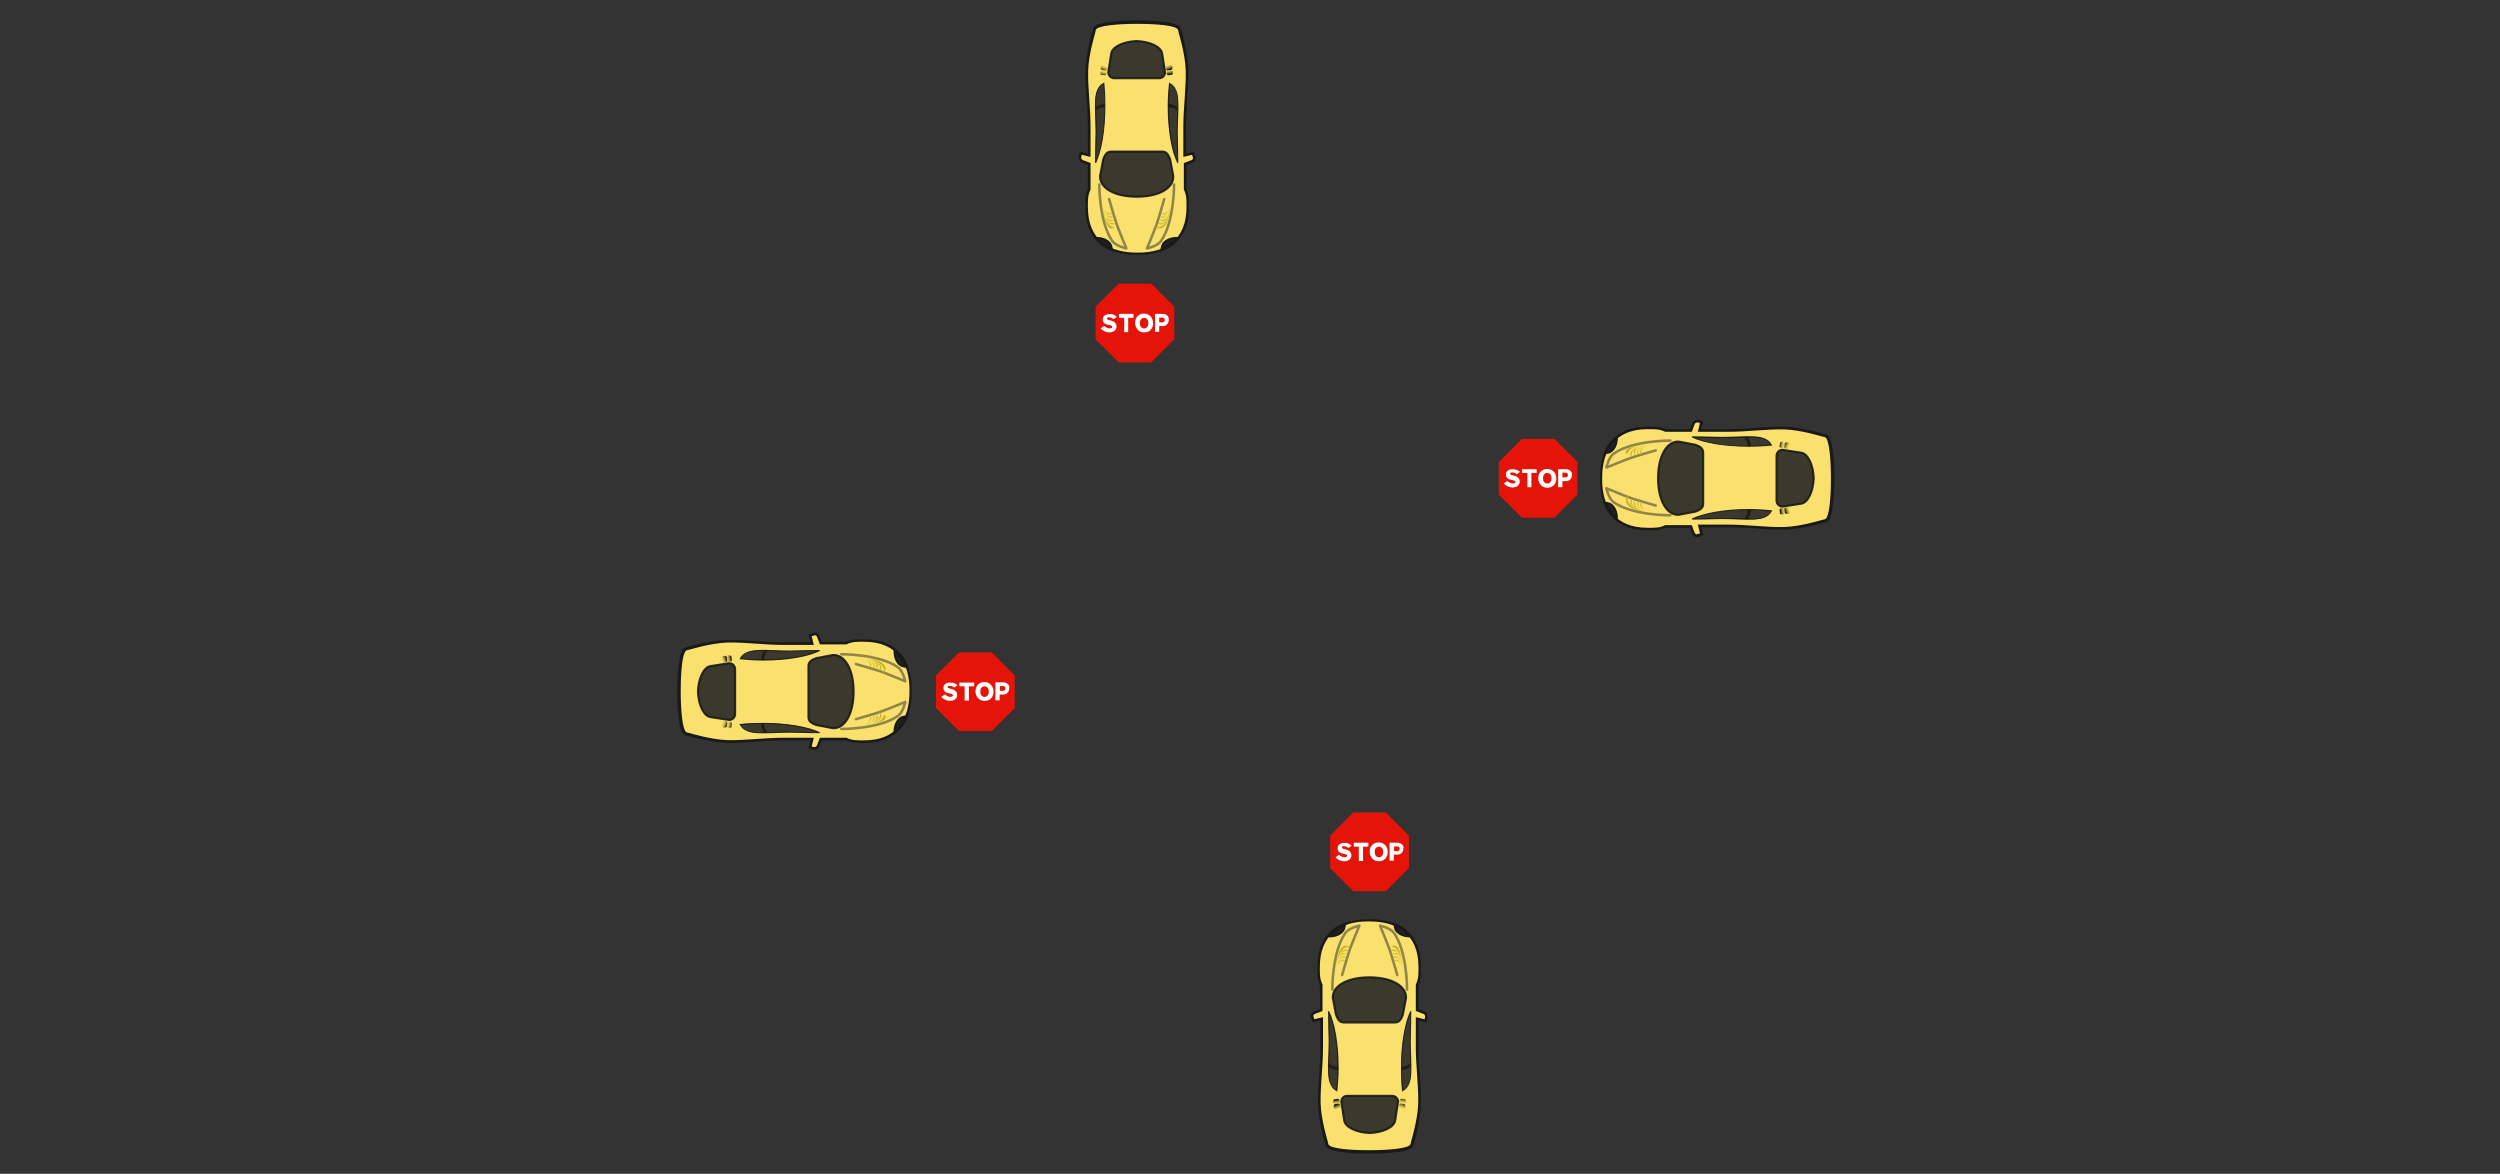 <?xml version="1.0" encoding="utf-8"?>
<!-- Generator: Adobe Illustrator 18.0.0, SVG Export Plug-In . SVG Version: 6.00 Build 0)  -->
<!DOCTYPE svg PUBLIC "-//W3C//DTD SVG 1.1//EN" "http://www.w3.org/Graphics/SVG/1.1/DTD/svg11.dtd">
<svg version="1.1" id="Layer_4" xmlns="http://www.w3.org/2000/svg" xmlns:xlink="http://www.w3.org/1999/xlink" x="0px" y="0px"
	 viewBox="0 0 943.1 442.8" enable-background="new 0 0 943.1 442.8" xml:space="preserve">
<rect x="0" y="0" width="943.1" height="442.8" fill="#333333" stroke="none"/>
<defs>
	<rect id="SVGID_1_" y="0" width="943.1" height="442.8"/>
</defs>
<clipPath id="SVGID_2_">
	<use xlink:href="#SVGID_1_"  overflow="visible"/>
</clipPath>
<g id="signal_3-vehicles" clip-path="url(#SVGID_2_)">
	<g display="none">
		<g display="inline">
			<path fill="none" stroke="#AF2828" stroke-width="4" stroke-miterlimit="10" d="M791.8,102.7c0-1.7,0-3.3,0-5"/>
			<path fill="none" stroke="#AF2828" stroke-width="4" stroke-miterlimit="10" stroke-dasharray="10.151,6.091" d="M791.9,91.6
				c0.5-39,2.1-67.6-35.6-67.6c-31.6,0-31.9,28.9-31.8,85.4"/>
			<path fill="none" stroke="#AF2828" stroke-width="4" stroke-miterlimit="10" d="M724.4,112.5c0,1.6,0,3.3,0,5"/>
			<g>
				<polygon fill="#AF2828" points="715.5,100.9 718.1,100 724.4,117.2 730.7,100 733.3,100.9 724.4,125.4 				"/>
			</g>
		</g>
	</g>
	<g>
		<path id="path3855_22_" fill-opacity="0.996" stroke="#191919" stroke-width="2" d="M449.9,59.3c0-0.1,0-0.4-0.1-0.6l-0.1-0.3
			l-3.3,0.8l0-11.4c0-0.2,0-0.4,0-0.7c0-0.4,0-0.9,0-1.4c0-0.7,0-1.3,0.1-2c0,0,0-0.1,0-0.1c0.1-1.4,0.1-2.7,0.2-4.1
			c0.1-1.9,0.2-3.7,0.4-5.5c0.1-1.3,0.1-2.6,0.2-3.9c0-0.9,0-1.7,0-2.5c0-0.4,0-0.8,0-1.2c0-0.4,0-0.8-0.1-1.2c0-0.2,0-0.4,0-0.6
			c-0.1-0.6-0.1-1.2-0.2-1.8c0,0,0,0,0,0c-0.1-0.4-0.1-0.8-0.2-1.2c-0.1-0.4-0.1-0.8-0.2-1.2c-0.1-0.4-0.1-0.8-0.2-1.2c0,0,0,0,0,0
			c0-0.2-0.1-0.4-0.1-0.6c-0.1-0.6-0.2-1.1-0.3-1.6c0,0,0,0,0,0c-0.1-0.3-0.2-0.7-0.2-1c-0.2-0.6-0.3-1.2-0.4-1.7
			c-0.2-0.7-0.4-1.3-0.5-1.7c-0.1-0.2-0.1-0.3-0.1-0.3l-0.3-1.3c0-0.1-0.1-0.2-0.1-0.2c0,0,0-0.1-0.1-0.1c-0.1-0.1-0.2-0.2-0.4-0.3
			c0,0,0,0,0,0c-0.1,0-0.1-0.1-0.2-0.1c0,0,0,0,0,0c-0.1,0-0.2-0.1-0.3-0.1c0,0,0,0,0,0c-0.8-0.3-1.9-0.6-3.3-0.8c0,0,0,0,0,0
			c0,0,0,0-0.1,0c-0.3,0-0.6-0.1-0.9-0.1c0,0,0,0-0.1,0c-0.4,0-0.7-0.1-1.1-0.1c0,0,0,0,0,0c-0.2,0-0.4,0-0.6-0.1c0,0,0,0,0,0
			c-0.2,0-0.4,0-0.6-0.1c0,0,0,0,0,0c-0.4,0-0.8-0.1-1.2-0.1c0,0,0,0,0,0c-1.3-0.1-2.5-0.1-3.8-0.2c0,0,0,0,0,0c-0.8,0-1.7,0-2.5,0
			c-0.1,0-0.2,0-0.3,0c-0.1,0-0.2,0-0.3,0c-0.8,0-1.6,0-2.5,0c0,0,0,0,0,0c-1.3,0-2.5,0.1-3.8,0.2c0,0,0,0,0,0
			c-0.4,0-0.8,0.1-1.2,0.1c0,0,0,0,0,0c-0.2,0-0.4,0-0.6,0.1c0,0,0,0,0,0c-0.2,0-0.4,0-0.6,0.1c0,0,0,0,0,0c-0.4,0-0.8,0.1-1.1,0.1
			c0,0,0,0-0.1,0c-0.3,0-0.6,0.1-0.9,0.1c0,0,0,0-0.1,0c0,0,0,0,0,0c-1.4,0.2-2.5,0.5-3.3,0.8h0c-0.1,0-0.2,0.1-0.3,0.1c0,0,0,0,0,0
			c-0.1,0-0.2,0.1-0.2,0.1c0,0,0,0,0,0c-0.1,0.1-0.3,0.2-0.4,0.3c0,0,0,0.1-0.1,0.1c-0.1,0.1-0.1,0.2-0.1,0.2l-0.3,1.3
			c0,0,0,0.1-0.1,0.3c-0.1,0.3-0.3,0.9-0.5,1.7c-0.1,0.5-0.3,1.1-0.4,1.7c-0.1,0.3-0.2,0.6-0.2,1c0,0,0,0,0,0
			c-0.1,0.5-0.2,1-0.3,1.6c0,0.2-0.1,0.4-0.1,0.6c0,0,0,0,0,0c-0.1,0.4-0.1,0.8-0.2,1.2c-0.1,0.4-0.1,0.8-0.2,1.2
			c-0.1,0.4-0.1,0.8-0.2,1.2c0,0,0,0,0,0c-0.1,0.6-0.1,1.2-0.2,1.8c0,0.2,0,0.4,0,0.6c0,0.4,0,0.8-0.1,1.2c0,0.4,0,0.8,0,1.2
			c0,0.8,0,1.6,0,2.5c0,1.2,0.1,2.5,0.2,3.9c0.1,1.8,0.2,3.6,0.4,5.5c0.1,1.4,0.2,2.7,0.2,4.1c0,0,0,0.1,0,0.1c0,0.7,0.1,1.3,0.1,2
			c0,0.5,0,0.9,0,1.4c0,0.2,0,0.4,0,0.7l0,11.4l-3.3-0.8l-0.1,0.3c-0.1,0.2-0.1,0.5-0.1,0.6c0,0.1,0,0.2,0,0.2c0,0,0,0.1,0,0.1
			c0,0,0,0.1,0,0.1c0,0.1,0,0.1,0.1,0.2c0.1,0.2,0.2,0.3,0.3,0.4c0,0,0,0,0,0c0.1,0.1,0.1,0.1,0.2,0.1l2.9,1.1l0,10
			c0,0.1-0.1,0.1-0.1,0.2c-0.1,0.3-0.2,0.5-0.3,0.8c0,0.1-0.1,0.3-0.1,0.4c-0.1,0.5-0.2,0.9-0.3,1.4c0,0.3-0.1,0.5-0.1,0.8
			c0,0.1,0,0.3,0,0.4c0,0.3,0,0.6,0,0.9c0,0.6,0,1.2,0,1.8c0,1,0,1.9,0.1,2.7c0,0.3,0.1,0.7,0.1,1c0.1,0.7,0.2,1.3,0.4,1.9
			c0,0.2,0.1,0.3,0.1,0.5c0.1,0.4,0.3,0.9,0.4,1.3c0.1,0.1,0.1,0.3,0.2,0.4c0.1,0.3,0.2,0.5,0.4,0.8c0.1,0.1,0.1,0.3,0.2,0.4
			c0.1,0.3,0.3,0.5,0.4,0.7c0.1,0.1,0.1,0.2,0.2,0.4c0.4,0.6,0.8,1.1,1.2,1.6c0.4,0.4,0.7,0.8,1.1,1.1c0,0,0,0,0,0
			c0.1,0.1,0.2,0.2,0.3,0.3c0,0,0,0,0,0c0.1,0.1,0.2,0.2,0.3,0.3c0,0,0,0,0,0c0.3,0.2,0.6,0.5,1,0.7c0,0,0,0,0,0
			c0.1,0.1,0.2,0.1,0.3,0.2c0,0,0,0,0,0c0.3,0.2,0.7,0.4,1.1,0.6c0,0,0,0,0,0c0.1,0.1,0.2,0.1,0.4,0.2c0,0,0,0,0,0
			c0.1,0.1,0.2,0.1,0.4,0.2c0,0,0,0,0,0c0.3,0.1,0.5,0.2,0.8,0.3c0,0,0,0,0,0c0.1,0.1,0.3,0.1,0.4,0.1c0,0,0,0,0,0
			c0.1,0,0.3,0.1,0.4,0.1c0.1,0,0.3,0.1,0.4,0.1c0,0,0,0,0,0c0.1,0,0.3,0.1,0.4,0.1c0,0,0,0,0,0c0.1,0,0.3,0.1,0.4,0.1c0,0,0,0,0,0
			c0.4,0.1,0.9,0.2,1.3,0.3h0c0.1,0,0.3,0.1,0.4,0.1h0c1,0.2,2.1,0.3,3.2,0.4c0,0,0,0,0,0c0.2,0,0.3,0,0.5,0c0,0,0,0,0,0
			c0.3,0,0.6,0,1,0c0,0,0,0,0,0c0.2,0,0.3,0,0.5,0c0.1,0,0.1,0,0.2,0c0.1,0,0.1,0,0.2,0c0.2,0,0.3,0,0.5,0c0,0,0,0,0,0
			c0.3,0,0.6,0,1,0c0,0,0,0,0,0c0.2,0,0.3,0,0.5,0c0,0,0,0,0,0c1.1-0.1,2.2-0.2,3.2-0.4h0c0.1,0,0.3-0.1,0.4-0.1h0
			c0.4-0.1,0.9-0.2,1.3-0.3c0,0,0,0,0,0c0.1,0,0.3-0.1,0.4-0.1c0,0,0,0,0,0c0.1,0,0.3-0.1,0.4-0.1c0,0,0,0,0,0
			c0.1,0,0.3-0.1,0.4-0.1c0.1,0,0.3-0.1,0.4-0.1c0,0,0,0,0,0c0.1,0,0.3-0.1,0.4-0.1c0,0,0,0,0,0c0.3-0.1,0.5-0.2,0.8-0.3
			c0,0,0,0,0,0c0.1-0.1,0.3-0.1,0.4-0.2c0,0,0,0,0,0c0.1-0.1,0.2-0.1,0.4-0.2c0,0,0,0,0,0c0.4-0.2,0.7-0.4,1.1-0.6l0,0
			c0.1-0.1,0.2-0.1,0.3-0.2c0,0,0,0,0,0c0.3-0.2,0.7-0.5,1-0.7c0,0,0,0,0,0c0.1-0.1,0.2-0.2,0.3-0.3c0,0,0,0,0,0
			c0.1-0.1,0.2-0.2,0.3-0.3c0,0,0,0,0,0c0.4-0.4,0.8-0.7,1.1-1.1c0.4-0.5,0.9-1.1,1.2-1.6c0.1-0.1,0.2-0.2,0.2-0.4
			c0.1-0.2,0.3-0.5,0.4-0.7c0.1-0.1,0.1-0.3,0.2-0.4c0.1-0.3,0.2-0.5,0.4-0.8c0.1-0.1,0.1-0.3,0.2-0.4c0.2-0.4,0.3-0.8,0.4-1.3
			c0-0.1,0.1-0.3,0.1-0.5c0.2-0.6,0.3-1.2,0.4-1.9c0.1-0.3,0.1-0.7,0.1-1c0.1-0.9,0.1-1.8,0.1-2.7c0-0.6,0-1.2,0-1.8
			c0-0.3,0-0.6,0-0.9c0-0.1,0-0.3,0-0.4c0-0.3,0-0.5-0.1-0.8c-0.1-0.5-0.2-0.9-0.3-1.4c0-0.1-0.1-0.3-0.1-0.4
			c-0.1-0.3-0.2-0.5-0.3-0.8c0-0.1-0.1-0.1-0.1-0.2l0-10l2.9-1.1c0.1,0,0.1-0.1,0.2-0.1c0,0,0,0,0,0c0.1-0.1,0.2-0.3,0.3-0.4
			c0-0.1,0-0.1,0.1-0.2c0,0,0-0.1,0-0.1c0,0,0-0.1,0-0.1C449.9,59.4,449.9,59.4,449.9,59.3L449.9,59.3z"/>
		<path id="path2853_22_" fill="#FBE26F" fill-opacity="0.996" d="M449.9,59.3c0-0.1,0-0.4-0.1-0.6l-0.1-0.3l-3.3,0.8l0-11.4
			c0-7.1,1.1-15.2,0.9-21.3c-0.2-6.1-2.6-13.9-2.6-13.9l-0.3-1.3c-0.5-1.8-8.9-2.3-15.2-2.3c-0.1,0-0.2,0-0.3,0c-0.1,0-0.2,0-0.3,0
			c-6.3,0-14.8,0.6-15.2,2.3l-0.3,1.3c0,0-2.4,7.8-2.6,13.9c-0.2,6.1,0.9,14.2,0.9,21.3l0,11.4l-3.3-0.8l-0.1,0.3
			c-0.1,0.2-0.1,0.5-0.1,0.6c0,0.1,0,0.2,0,0.2c0,0,0,0.1,0,0.1c0,0,0,0.1,0,0.1c0,0.1,0,0.1,0.1,0.2c0.1,0.2,0.2,0.3,0.3,0.4
			c0,0,0,0,0,0c0.1,0.1,0.1,0.1,0.2,0.1l2.9,1.1l0,10c-1.1,2.2-1,4.2-1,6.7c0,12.2,7.9,17.1,18.4,17.1c0.1,0,0.1,0,0.2,0
			c0.1,0,0.1,0,0.2,0c10.5,0.1,18.4-4.9,18.4-17.1c0-2.6,0.1-4.5-1-6.7l0-10l2.9-1.1c0.1,0,0.1-0.1,0.2-0.1c0,0,0,0,0,0
			c0.1-0.1,0.2-0.3,0.3-0.4c0-0.1,0-0.1,0.1-0.2c0,0,0-0.1,0-0.1c0,0,0-0.1,0-0.1C449.9,59.4,449.9,59.4,449.9,59.3L449.9,59.3z"/>
		<path id="path3643_22_" opacity="0.9" fill="#262626" fill-opacity="0.996" enable-background="new    " d="M416.8,40.1
			c0-3-0.2-6-0.5-8.7c-4.5,2.3-2.8,9-2.9,18.8c-0.1,4.5-0.2,8.2-0.2,11.1C415.4,57,416.8,49.1,416.8,40.1L416.8,40.1z"/>
		<path id="path3658_22_" opacity="0.5" fill-opacity="0.996" enable-background="new    " d="M416.8,40.1c0-0.3,0-0.6,0-0.9
			c-1.5,0.1-2.8,0.6-3.5,1.3c0,0.4,0,0.9,0,1.3c0.7-0.8,2-1.3,3.5-1.4C416.8,40.3,416.8,40.2,416.8,40.1L416.8,40.1z"/>
		<path id="path3707_11_" fill="#212121" stroke="#191919" stroke-width="0.812" d="M419.4,93.9l-0.1-0.5c-0.2-2-2.4-3.4-5-3.6
			l-0.7,0l0.4,0.5c1.3,1.5,3,2.6,4.8,3.4L419.4,93.9L419.4,93.9z"/>
		
			<path id="path3715_11_" opacity="0.5" fill="none" stroke="#292929" stroke-width="0.974" stroke-linecap="round" stroke-linejoin="round" enable-background="new    " d="
			M418.4,75.1c0,0,2.1,7.3,2.9,9.6c0.9,2.5,3.6,9,3.6,9s-3.9-0.8-5.3-2.8c-5-7.1-4.9-21.3-4.9-21.3"/>
		
			<linearGradient id="path3757_1_" gradientUnits="userSpaceOnUse" x1="234.721" y1="88.232" x2="231.842" y2="89.179" gradientTransform="matrix(3.301200e-11 0.735 0.735 -3.301200e-11 352.695 -88.951)">
			<stop  offset="0" style="stop-color:#948800"/>
			<stop  offset="1" style="stop-color:#FFE515;stop-opacity:0"/>
		</linearGradient>
		<path id="path3757_11_" fill="url(#path3757_1_)" d="M420.3,83l-0.2-0.4c-0.1,0.1-0.2,0.2-0.4,0.2c-1.1,0.4-2.7-1-3.3-2.5
			c0,0-0.1-0.2-0.2-0.3l0.4,1.2c0.8,1.6,2.1,2.5,3.1,2.1C419.9,83.3,420.1,83.2,420.3,83L420.3,83z"/>
		
			<linearGradient id="path3787_1_" gradientUnits="userSpaceOnUse" x1="225.601" y1="390.331" x2="224.14" y2="390.323" gradientTransform="matrix(3.301200e-11 0.735 0.735 -3.301200e-11 131.694 -79.296)">
			<stop  offset="0" style="stop-color:#1A1A1A"/>
			<stop  offset="1" style="stop-color:#F30000;stop-opacity:0"/>
		</linearGradient>
		<path id="path3787_11_" fill="url(#path3787_1_)" d="M420.7,83.8l-0.2-0.4c-0.1,0.1-0.2,0.2-0.4,0.2c-1.1,0.4-2.7-1-3.3-2.5
			c0,0-0.1-0.2-0.2-0.3l0.4,1.2c0.8,1.6,2.1,2.5,3.1,2.1C420.4,84.1,420.5,83.9,420.7,83.8L420.7,83.8z"/>
		
			<linearGradient id="path3752_1_" gradientUnits="userSpaceOnUse" x1="219.149" y1="388.638" x2="211.187" y2="389.333" gradientTransform="matrix(3.301200e-11 0.735 0.735 -3.301200e-11 132.738 -74.747)">
			<stop  offset="0" style="stop-color:#948800"/>
			<stop  offset="1" style="stop-color:#FFE515;stop-opacity:0"/>
		</linearGradient>
		<path id="path3752_11_" fill="url(#path3752_1_)" d="M420.8,84.3l-0.2-0.4c-0.1,0.1-0.2,0.2-0.4,0.2c-1.1,0.4-2.7-1-3.3-2.5
			c0,0-0.1-0.2-0.2-0.3l0.4,1.2c0.8,1.6,2.1,2.5,3.1,2.1C420.5,84.6,420.7,84.5,420.8,84.3L420.8,84.3z"/>
		
			<linearGradient id="path3735_1_" gradientUnits="userSpaceOnUse" x1="225.552" y1="386.505" x2="223.884" y2="387.376" gradientTransform="matrix(3.301200e-11 0.735 0.735 -3.301200e-11 131.694 -79.296)">
			<stop  offset="0" style="stop-color:#1A1A1A"/>
			<stop  offset="1" style="stop-color:#F30000;stop-opacity:0"/>
		</linearGradient>
		<path id="path3735_11_" fill="url(#path3735_1_)" d="M420.1,85.9l0.4-0.6c-0.2,0.1-0.1,0.2-0.2,0.2c-1.5,0.3-3-1.7-3.4-3.8
			c-0.1-0.3-0.6-1.8-0.7-2.8h-0.4l1.1,3.6c0.5,2.4,1.5,4,3,3.7C420.2,86.3,420.1,86.1,420.1,85.9L420.1,85.9z"/>
		
			<linearGradient id="path3783_1_" gradientUnits="userSpaceOnUse" x1="222.865" y1="386.258" x2="217.17" y2="392.75" gradientTransform="matrix(3.301200e-11 0.735 0.735 -3.301200e-11 131.694 -79.296)">
			<stop  offset="0" style="stop-color:#948800"/>
			<stop  offset="1" style="stop-color:#FFE515;stop-opacity:0"/>
		</linearGradient>
		<path id="path3783_11_" fill="url(#path3783_1_)" d="M420.1,85.9l0.4-0.6c-0.2,0.1-0.1,0.2-0.2,0.2c-1.5,0.3-3-1.7-3.4-3.8
			c-0.1-0.3-0.6-1.8-0.7-2.8h-0.4l1.1,3.6c0.5,2.4,1.5,4,3,3.7C420.2,86.3,420.1,86.1,420.1,85.9L420.1,85.9z"/>
		
			<linearGradient id="path3799_1_" gradientUnits="userSpaceOnUse" x1="167.958" y1="459.801" x2="157.693" y2="459.646" gradientTransform="matrix(2.949000e-11 0.657 0.657 -2.949000e-11 116.103 -25.741)">
			<stop  offset="0" style="stop-color:#948800"/>
			<stop  offset="1" style="stop-color:#FFE515;stop-opacity:0"/>
		</linearGradient>
		<path id="path3799_11_" fill="url(#path3799_1_)" d="M419.8,81.8l-0.2-0.4c-0.1,0.1-0.2,0.1-0.3,0.2c-1,0.4-2.4-0.9-2.9-2.2
			c0,0-0.1-0.1-0.1-0.3l0.3,1.1c0.7,1.4,1.9,2.2,2.8,1.9C419.6,82.1,419.7,82,419.8,81.8L419.8,81.8z"/>
		
			<linearGradient id="path3803_1_" gradientUnits="userSpaceOnUse" x1="180.463" y1="462.911" x2="172.044" y2="463.408" gradientTransform="matrix(2.949000e-11 0.657 0.657 -2.949000e-11 113.471 -35.893)">
			<stop  offset="0" style="stop-color:#948800"/>
			<stop  offset="1" style="stop-color:#FFE515;stop-opacity:0"/>
		</linearGradient>
		<path id="path3803_11_" fill="url(#path3803_1_)" d="M419.5,80.6l-0.2-0.4c-0.1,0.1-0.2,0.1-0.3,0.2c-1,0.4-2.4-0.9-2.9-2.2
			c0,0-0.1-0.1-0.1-0.3l0.3,1.1c0.7,1.4,1.9,2.2,2.8,1.9C419.2,80.8,419.4,80.7,419.5,80.6L419.5,80.6z"/>
		
			<linearGradient id="rect3861_1_" gradientUnits="userSpaceOnUse" x1="66.552" y1="60.785" x2="63.557" y2="61.463" gradientTransform="matrix(-0.102 0.728 0.728 0.102 378.574 -28.043)">
			<stop  offset="0" style="stop-color:#1A1A1A"/>
			<stop  offset="1" style="stop-color:#FFE82A;stop-opacity:0"/>
		</linearGradient>
		<path id="rect3861_11_" fill="url(#rect3861_1_)" d="M417.7,24.8c0.2,0.8,0.1,1.4-0.5,1.8l-1.6-0.2c-0.6-0.6-0.5-1.3,0-1.9
			L417.7,24.8L417.7,24.8z"/>
		
			<linearGradient id="path3864_1_" gradientUnits="userSpaceOnUse" x1="58.664" y1="60.972" x2="55.897" y2="61.023" gradientTransform="matrix(-0.102 0.728 0.728 0.102 377.631 -20.498)">
			<stop  offset="0" style="stop-color:#1A1A1A"/>
			<stop  offset="1" style="stop-color:#FFE82A;stop-opacity:0"/>
		</linearGradient>
		<path id="path3864_11_" fill="url(#path3864_1_)" d="M417.4,26.7c0.1,0.7,0.1,1.4-0.5,1.7l-1.6-0.2c-0.3-0.6-0.5-1.2,0-1.8
			L417.4,26.7L417.4,26.7z"/>
		<path id="path4025_11_" opacity="0.9" fill="#191919" enable-background="new    " d="M417,40.1c0-3.1-0.1-6-0.4-8.7l0-0.3
			l-0.3,0.2c-1.2,0.6-1.9,1.5-2.4,2.7c-0.5,1.1-0.7,2.5-0.8,4.1c-0.2,3.2,0.2,7.3,0.2,12.2c-0.1,4.5-0.2,8.2-0.2,11.1l0.4,0.1
			C415.6,57,417,49.1,417,40.1L417,40.1z M416.6,40.1c0,8.3-1.2,15.7-3.1,20.1c0.1-2.7,0.2-6,0.2-10c0.1-4.9-0.3-9-0.2-12.2
			c0.1-1.6,0.3-2.9,0.7-4c0.4-1,1-1.7,1.9-2.2C416.5,34.4,416.6,37.2,416.6,40.1L416.6,40.1z"/>
		
			<path id="rect2864_22_" opacity="0.9" fill="#262626" fill-opacity="0.996" stroke="#191919" stroke-width="0.812" enable-background="new    " d="
			M439.5,27.3l-1.1-7.1c-0.4-2.5-4.5-4.5-9.6-4.7c-5.1,0.2-9.2,2.2-9.6,4.7l-1.1,7.1c0,1.2,1,2.2,2.2,2.2h17
			C438.5,29.5,439.5,28.5,439.5,27.3L439.5,27.3z"/>
		
			<path id="path3703_22_" opacity="0.9" fill="#262626" fill-opacity="0.996" stroke="#191919" stroke-width="0.812" enable-background="new    " d="
			M442.6,66.7c0-0.3,0-0.5-0.1-0.8c0,0,0,0,0,0l-1.1-5.8c-0.6-1.6-1.3-2.9-2.9-2.9h-19.4c-1.6,0-2.3,1.3-2.9,2.9l-1.1,5.8
			c0,0,0,0,0,0c-0.1,0.3-0.1,0.5-0.1,0.8c0,4.1,5.2,7.5,13.8,7.5C437.4,74.2,442.6,70.9,442.6,66.7L442.6,66.7z"/>
		<path id="path4157_22_" opacity="0.9" fill="#262626" fill-opacity="0.996" enable-background="new    " d="M440.7,40.1
			c0-3,0.2-6,0.5-8.7c4.5,2.3,2.8,9,2.9,18.8c0.1,4.5,0.2,8.2,0.2,11.1C442.1,57,440.7,49.1,440.7,40.1L440.7,40.1z"/>
		<path id="path4159_22_" opacity="0.5" fill-opacity="0.996" enable-background="new    " d="M440.7,40.1c0-0.3,0-0.6,0-0.9
			c1.5,0.1,2.8,0.6,3.5,1.3c0,0.4,0,0.9,0,1.3c-0.7-0.8-2-1.3-3.5-1.4C440.7,40.3,440.7,40.2,440.7,40.1L440.7,40.1z"/>
		<path id="path4161_35_" fill="#212121" stroke="#191919" stroke-width="0.812" d="M438.2,93.9l0.1-0.5c0.2-2,2.4-3.4,5-3.6l0.7,0
			l-0.4,0.5c-1.3,1.5-3,2.6-4.8,3.4L438.2,93.9L438.2,93.9z"/>
		
			<path id="path4163_11_" opacity="0.5" fill="none" stroke="#292929" stroke-width="0.974" stroke-linecap="round" stroke-linejoin="round" enable-background="new    " d="
			M439.2,75.1c0,0-2.1,7.3-2.9,9.6c-0.9,2.5-3.6,9-3.6,9s3.9-0.8,5.3-2.8c5-7.1,4.9-21.3,4.9-21.3"/>
		
			<linearGradient id="path4165_1_" gradientUnits="userSpaceOnUse" x1="234.723" y1="-777.396" x2="231.844" y2="-776.449" gradientTransform="matrix(3.301200e-11 0.735 -0.735 3.301200e-11 -131.637 -88.951)">
			<stop  offset="0" style="stop-color:#948800"/>
			<stop  offset="1" style="stop-color:#FFE515;stop-opacity:0"/>
		</linearGradient>
		<path id="path4165_11_" fill="url(#path4165_1_)" d="M437.3,83l0.2-0.4c0.1,0.1,0.2,0.2,0.4,0.2c1.1,0.4,2.7-1,3.3-2.5
			c0,0,0.1-0.2,0.2-0.3l-0.4,1.2c-0.8,1.6-2.1,2.5-3.1,2.1C437.6,83.3,437.4,83.2,437.3,83L437.3,83z"/>
		
			<linearGradient id="path4167_1_" gradientUnits="userSpaceOnUse" x1="225.601" y1="-475.359" x2="224.14" y2="-475.366" gradientTransform="matrix(3.301200e-11 0.735 -0.735 3.301200e-11 89.319 -79.296)">
			<stop  offset="0" style="stop-color:#1A1A1A"/>
			<stop  offset="1" style="stop-color:#F30000;stop-opacity:0"/>
		</linearGradient>
		<path id="path4167_11_" fill="url(#path4167_1_)" d="M436.9,83.8l0.2-0.4c0.1,0.1,0.2,0.2,0.4,0.2c1.1,0.4,2.7-1,3.3-2.5
			c0,0,0.1-0.2,0.2-0.3l-0.4,1.2c-0.8,1.6-2.1,2.5-3.1,2.1C437.2,84.1,437,83.9,436.9,83.8L436.9,83.8z"/>
		
			<linearGradient id="path4169_1_" gradientUnits="userSpaceOnUse" x1="219.149" y1="-477.033" x2="211.187" y2="-476.338" gradientTransform="matrix(3.301200e-11 0.735 -0.735 3.301200e-11 88.29 -74.747)">
			<stop  offset="0" style="stop-color:#948800"/>
			<stop  offset="1" style="stop-color:#FFE515;stop-opacity:0"/>
		</linearGradient>
		<path id="path4169_11_" fill="url(#path4169_1_)" d="M436.7,84.3l0.2-0.4c0.1,0.1,0.2,0.2,0.4,0.2c1.1,0.4,2.7-1,3.3-2.5
			c0,0,0.1-0.2,0.2-0.3l-0.4,1.2c-0.8,1.6-2.1,2.5-3.1,2.1C437.1,84.6,436.9,84.5,436.7,84.3L436.7,84.3z"/>
		
			<linearGradient id="path4171_1_" gradientUnits="userSpaceOnUse" x1="225.487" y1="-478.334" x2="223.899" y2="-477.505" gradientTransform="matrix(3.301200e-11 0.735 -0.735 3.301200e-11 89.319 -79.296)">
			<stop  offset="0" style="stop-color:#1A1A1A"/>
			<stop  offset="1" style="stop-color:#F30000;stop-opacity:0"/>
		</linearGradient>
		<path id="path4171_11_" fill="url(#path4171_1_)" d="M436.1,85.9l0.3-0.6c0.2,0.1,0.4,0.2,0.6,0.2c1.5,0.3,3.2-1.7,3.5-3.8
			c0.1-0.3,0.8-1.8,0.8-2.8h0.4l-1.1,3.6c-0.5,2.4-2.2,4-3.6,3.7C436.7,86.3,436.1,86.1,436.1,85.9L436.1,85.9z"/>
		
			<linearGradient id="path4173_1_" gradientUnits="userSpaceOnUse" x1="222.891" y1="-478.76" x2="217.697" y2="-472.839" gradientTransform="matrix(3.301200e-11 0.735 -0.735 3.301200e-11 89.319 -79.296)">
			<stop  offset="0" style="stop-color:#948800"/>
			<stop  offset="1" style="stop-color:#FFE515;stop-opacity:0"/>
		</linearGradient>
		<path id="path4173_11_" fill="url(#path4173_1_)" d="M436.1,85.9l0.3-0.6c0.2,0.1,0.4,0.2,0.6,0.2c1.5,0.3,3.2-1.7,3.5-3.8
			c0.1-0.3,0.8-1.8,0.8-2.8h0.4l-1.1,3.6c-0.5,2.4-2.2,4-3.6,3.7C436.7,86.3,436.1,86.1,436.1,85.9L436.1,85.9z"/>
		
			<linearGradient id="path4175_1_" gradientUnits="userSpaceOnUse" x1="167.958" y1="-509.224" x2="157.693" y2="-509.379" gradientTransform="matrix(2.949000e-11 0.657 -0.657 2.949000e-11 104.939 -25.741)">
			<stop  offset="0" style="stop-color:#948800"/>
			<stop  offset="1" style="stop-color:#FFE515;stop-opacity:0"/>
		</linearGradient>
		<path id="path4175_11_" fill="url(#path4175_1_)" d="M437.7,81.8l0.2-0.4c0.1,0.1,0.2,0.1,0.3,0.2c1,0.4,2.4-0.9,2.9-2.2
			c0,0,0.1-0.1,0.1-0.3l-0.3,1.1c-0.7,1.4-1.9,2.2-2.8,1.9C438,82.1,437.8,82,437.7,81.8L437.7,81.8z"/>
		
			<linearGradient id="path4177_1_" gradientUnits="userSpaceOnUse" x1="180.463" y1="-506.092" x2="172.044" y2="-505.595" gradientTransform="matrix(2.949000e-11 0.657 -0.657 2.949000e-11 107.587 -35.893)">
			<stop  offset="0" style="stop-color:#948800"/>
			<stop  offset="1" style="stop-color:#FFE515;stop-opacity:0"/>
		</linearGradient>
		<path id="path4177_11_" fill="url(#path4177_1_)" d="M438,80.6l0.2-0.4c0.1,0.1,0.2,0.1,0.3,0.2c1,0.4,2.4-0.9,2.9-2.2
			c0,0,0.1-0.1,0.1-0.3l-0.3,1.1c-0.7,1.4-1.9,2.2-2.8,1.9C438.3,80.8,438.2,80.7,438,80.6L438,80.6z"/>
		
			<linearGradient id="path4179_1_" gradientUnits="userSpaceOnUse" x1="186.009" y1="-796.632" x2="183.013" y2="-795.953" gradientTransform="matrix(0.102 0.728 -0.728 0.102 -157.564 -28.043)">
			<stop  offset="0" style="stop-color:#1A1A1A"/>
			<stop  offset="1" style="stop-color:#FFE82A;stop-opacity:0"/>
		</linearGradient>
		<path id="path4179_11_" fill="url(#path4179_1_)" d="M439.8,24.8c-0.2,0.8-0.1,1.4,0.5,1.8l1.6-0.2c0.6-0.6,0.5-1.3,0-1.9
			L439.8,24.8L439.8,24.8z"/>
		
			<linearGradient id="path4181_1_" gradientUnits="userSpaceOnUse" x1="178.12" y1="-796.426" x2="175.353" y2="-796.375" gradientTransform="matrix(0.102 0.728 -0.728 0.102 -156.608 -20.498)">
			<stop  offset="0" style="stop-color:#1A1A1A"/>
			<stop  offset="1" style="stop-color:#FFE82A;stop-opacity:0"/>
		</linearGradient>
		<path id="path4181_11_" fill="url(#path4181_1_)" d="M440.1,26.7c-0.1,0.7-0.1,1.4,0.5,1.7l1.6-0.2c0.3-0.6,0.5-1.2,0-1.8
			L440.1,26.7L440.1,26.7z"/>
		<path id="path4183_11_" opacity="0.9" fill="#191919" enable-background="new    " d="M440.5,40.1c0-3.1,0.2-6,0.5-8.7l0-0.3
			l0.3,0.2c1.2,0.6,1.9,1.5,2.4,2.7c0.5,1.1,0.7,2.5,0.8,4.1c0.2,3.2-0.2,7.3-0.2,12.2c0.1,4.5,0.2,8.2,0.2,11.1l-0.4,0.1
			C441.9,57,440.5,49.1,440.5,40.1L440.5,40.1z M441,40.1c0,8.3,1.2,15.7,3.1,20.1c-0.1-2.7-0.2-6-0.2-10c-0.1-4.9,0.3-9,0.2-12.2
			c-0.1-1.6-0.3-2.9-0.7-4c-0.4-1-1-1.7-1.9-2.2C441.1,34.4,441,37.2,441,40.1L441,40.1z"/>
	</g>
	<g>
		<path id="path3855_20_" fill-opacity="0.996" stroke="#191919" stroke-width="2" d="M495.6,383.6c0,0.1,0,0.4,0.1,0.6l0.1,0.3
			l3.3-0.8l0,11.4c0,0.2,0,0.4,0,0.7c0,0.4,0,0.9,0,1.4c0,0.7,0,1.3-0.1,2c0,0,0,0.1,0,0.1c-0.1,1.4-0.1,2.7-0.2,4.1
			c-0.1,1.9-0.2,3.7-0.4,5.5c-0.1,1.3-0.1,2.6-0.2,3.9c0,0.9,0,1.7,0,2.5c0,0.4,0,0.8,0,1.2c0,0.4,0,0.8,0.1,1.2c0,0.2,0,0.4,0,0.6
			c0.1,0.6,0.1,1.2,0.2,1.8c0,0,0,0,0,0c0.1,0.4,0.1,0.8,0.2,1.2c0.1,0.4,0.1,0.8,0.2,1.2c0.1,0.4,0.1,0.8,0.2,1.2c0,0,0,0,0,0
			c0,0.2,0.1,0.4,0.1,0.6c0.1,0.6,0.2,1.1,0.3,1.6c0,0,0,0,0,0c0.1,0.3,0.2,0.7,0.2,1c0.2,0.6,0.3,1.2,0.4,1.7
			c0.2,0.7,0.4,1.3,0.5,1.7c0.1,0.2,0.1,0.3,0.1,0.3l0.3,1.3c0,0.1,0.1,0.2,0.1,0.2c0,0,0,0.1,0.1,0.1c0.1,0.1,0.2,0.2,0.4,0.3
			c0,0,0,0,0,0c0.1,0,0.1,0.1,0.2,0.1c0,0,0,0,0,0c0.1,0,0.2,0.1,0.3,0.1c0,0,0,0,0,0c0.8,0.3,1.9,0.6,3.3,0.8c0,0,0,0,0,0
			c0,0,0,0,0.1,0c0.3,0,0.6,0.1,0.9,0.1c0,0,0,0,0.1,0c0.4,0,0.7,0.1,1.1,0.1c0,0,0,0,0,0c0.2,0,0.4,0,0.6,0.1c0,0,0,0,0,0
			c0.2,0,0.4,0,0.6,0.1c0,0,0,0,0,0c0.4,0,0.8,0.1,1.2,0.1c0,0,0,0,0,0c1.3,0.1,2.5,0.1,3.8,0.2c0,0,0,0,0,0c0.8,0,1.7,0,2.5,0
			c0.1,0,0.2,0,0.3,0c0.1,0,0.2,0,0.3,0c0.8,0,1.6,0,2.5,0c0,0,0,0,0,0c1.3,0,2.5-0.1,3.8-0.2c0,0,0,0,0,0c0.4,0,0.8-0.1,1.2-0.1
			c0,0,0,0,0,0c0.2,0,0.4,0,0.6-0.1c0,0,0,0,0,0c0.2,0,0.4,0,0.6-0.1c0,0,0,0,0,0c0.4,0,0.8-0.1,1.1-0.1c0,0,0,0,0.1,0
			c0.3,0,0.6-0.1,0.9-0.1c0,0,0,0,0.1,0c0,0,0,0,0,0c1.4-0.2,2.5-0.5,3.3-0.8c0,0,0,0,0,0c0.1,0,0.2-0.1,0.3-0.1c0,0,0,0,0,0
			c0.1,0,0.2-0.1,0.2-0.1c0,0,0,0,0,0c0.1-0.1,0.3-0.2,0.4-0.3c0,0,0-0.1,0.1-0.1c0.1-0.1,0.1-0.2,0.1-0.2l0.3-1.3
			c0,0,0-0.1,0.1-0.3c0.1-0.3,0.3-0.9,0.5-1.7c0.1-0.5,0.3-1.1,0.4-1.7c0.1-0.3,0.2-0.6,0.2-1c0,0,0,0,0,0c0.1-0.5,0.2-1,0.3-1.6
			c0-0.2,0.1-0.4,0.1-0.6c0,0,0,0,0,0c0.1-0.4,0.1-0.8,0.2-1.2c0.1-0.4,0.1-0.8,0.2-1.2c0.1-0.4,0.1-0.8,0.2-1.2c0,0,0,0,0,0
			c0.1-0.6,0.1-1.2,0.2-1.8c0-0.2,0-0.4,0-0.6c0-0.4,0-0.8,0.1-1.2c0-0.4,0-0.8,0-1.2c0-0.8,0-1.6,0-2.5c0-1.2-0.1-2.5-0.2-3.9
			c-0.1-1.8-0.2-3.6-0.4-5.5c-0.1-1.4-0.2-2.7-0.2-4.1c0,0,0-0.1,0-0.1c0-0.7-0.1-1.3-0.1-2c0-0.5,0-0.9,0-1.4c0-0.2,0-0.4,0-0.7
			l0-11.4l3.3,0.8l0.1-0.3c0.1-0.2,0.1-0.5,0.1-0.6c0-0.1,0-0.2,0-0.2c0,0,0-0.1,0-0.1c0,0,0-0.1,0-0.1c0-0.1,0-0.1-0.1-0.2
			c-0.1-0.2-0.2-0.3-0.3-0.4c0,0,0,0,0,0c-0.1-0.1-0.1-0.1-0.2-0.1l-2.9-1.1l0-10c0-0.1,0.1-0.1,0.1-0.2c0.1-0.3,0.2-0.5,0.3-0.8
			c0-0.1,0.1-0.3,0.1-0.4c0.1-0.5,0.2-0.9,0.3-1.4c0-0.3,0.1-0.5,0.1-0.8c0-0.1,0-0.3,0-0.4c0-0.3,0-0.6,0-0.9c0-0.6,0-1.2,0-1.8
			c0-1,0-1.9-0.1-2.7c0-0.3-0.1-0.7-0.1-1c-0.1-0.7-0.2-1.3-0.4-1.9c0-0.2-0.1-0.3-0.1-0.5c-0.1-0.4-0.3-0.9-0.4-1.3
			c-0.1-0.1-0.1-0.3-0.2-0.4c-0.1-0.3-0.2-0.5-0.4-0.8c-0.1-0.1-0.1-0.3-0.2-0.4c-0.1-0.3-0.3-0.5-0.4-0.7c-0.1-0.1-0.1-0.2-0.2-0.4
			c-0.4-0.6-0.8-1.1-1.2-1.6c-0.4-0.4-0.7-0.8-1.1-1.1c0,0,0,0,0,0c-0.1-0.1-0.2-0.2-0.3-0.3c0,0,0,0,0,0c-0.1-0.1-0.2-0.2-0.3-0.3
			c0,0,0,0,0,0c-0.3-0.2-0.6-0.5-1-0.7c0,0,0,0,0,0c-0.1-0.1-0.2-0.1-0.3-0.2c0,0,0,0,0,0c-0.3-0.2-0.7-0.4-1.1-0.6h0
			c-0.1-0.1-0.2-0.1-0.4-0.2c0,0,0,0,0,0c-0.1-0.1-0.2-0.1-0.4-0.2c0,0,0,0,0,0c-0.3-0.1-0.5-0.2-0.8-0.3c0,0,0,0,0,0
			c-0.1-0.1-0.3-0.1-0.4-0.1c0,0,0,0,0,0c-0.1,0-0.3-0.1-0.4-0.1c-0.1,0-0.3-0.1-0.4-0.1c0,0,0,0,0,0c-0.1,0-0.3-0.1-0.4-0.1
			c0,0,0,0,0,0c-0.1,0-0.3-0.1-0.4-0.1c0,0,0,0,0,0c-0.4-0.1-0.9-0.2-1.3-0.3h0c-0.1,0-0.3-0.1-0.4-0.1h0c-1-0.2-2.1-0.3-3.2-0.4
			c0,0,0,0,0,0c-0.2,0-0.3,0-0.5,0c0,0,0,0,0,0c-0.3,0-0.6,0-1,0c0,0,0,0,0,0c-0.2,0-0.3,0-0.5,0c-0.1,0-0.1,0-0.2,0
			c-0.1,0-0.1,0-0.2,0c-0.2,0-0.3,0-0.5,0c0,0,0,0,0,0c-0.3,0-0.6,0-1,0c0,0,0,0,0,0c-0.2,0-0.3,0-0.5,0c0,0,0,0,0,0
			c-1.1,0.1-2.2,0.2-3.2,0.4h0c-0.1,0-0.3,0.1-0.4,0.1h0c-0.4,0.1-0.9,0.2-1.3,0.3c0,0,0,0,0,0c-0.1,0-0.3,0.1-0.4,0.1c0,0,0,0,0,0
			c-0.1,0-0.3,0.1-0.4,0.1c0,0,0,0,0,0c-0.1,0-0.3,0.1-0.4,0.1s-0.3,0.1-0.4,0.1c0,0,0,0,0,0c-0.1,0-0.3,0.1-0.4,0.1c0,0,0,0,0,0
			c-0.3,0.1-0.5,0.2-0.8,0.3c0,0,0,0,0,0c-0.1,0.1-0.3,0.1-0.4,0.2c0,0,0,0,0,0c-0.1,0.1-0.2,0.1-0.4,0.2c0,0,0,0,0,0
			c-0.4,0.2-0.7,0.4-1.1,0.6c0,0,0,0,0,0c-0.1,0.1-0.2,0.1-0.3,0.2h0c-0.3,0.2-0.7,0.5-1,0.7c0,0,0,0,0,0c-0.1,0.1-0.2,0.2-0.3,0.3
			c0,0,0,0,0,0c-0.1,0.1-0.2,0.2-0.3,0.3c0,0,0,0,0,0c-0.4,0.4-0.8,0.7-1.1,1.1c-0.4,0.5-0.9,1.1-1.2,1.6c-0.1,0.1-0.2,0.2-0.2,0.4
			c-0.1,0.2-0.3,0.5-0.4,0.7c-0.1,0.1-0.1,0.3-0.2,0.4c-0.1,0.3-0.2,0.5-0.4,0.8c-0.1,0.1-0.1,0.3-0.2,0.4c-0.2,0.4-0.3,0.8-0.4,1.3
			c0,0.1-0.1,0.3-0.1,0.5c-0.2,0.6-0.3,1.2-0.4,1.9c-0.1,0.3-0.1,0.7-0.1,1c-0.1,0.9-0.1,1.8-0.1,2.7c0,0.6,0,1.2,0,1.8
			c0,0.3,0,0.6,0,0.9c0,0.1,0,0.3,0,0.4c0,0.3,0,0.5,0.1,0.8c0.1,0.5,0.2,0.9,0.3,1.4c0,0.1,0.1,0.3,0.1,0.4
			c0.1,0.3,0.2,0.5,0.3,0.8c0,0.1,0.1,0.1,0.1,0.2l0,10l-2.9,1.1c-0.1,0-0.1,0.1-0.2,0.1c0,0,0,0,0,0c-0.1,0.1-0.2,0.3-0.3,0.4
			c0,0.1,0,0.1-0.1,0.2c0,0,0,0.1,0,0.1c0,0,0,0.1,0,0.1C495.6,383.5,495.6,383.6,495.6,383.6L495.6,383.6z"/>
		<path id="path2853_20_" fill="#FBE26F" fill-opacity="0.996" d="M495.6,383.6c0,0.1,0,0.4,0.1,0.6l0.1,0.3l3.3-0.8l0,11.4
			c0,7.1-1.1,15.2-0.9,21.3c0.2,6.1,2.6,13.9,2.6,13.9l0.3,1.3c0.5,1.8,8.9,2.3,15.2,2.3c0.1,0,0.2,0,0.3,0c0.1,0,0.2,0,0.3,0
			c6.3,0,14.8-0.6,15.2-2.3l0.3-1.3c0,0,2.4-7.8,2.6-13.9c0.2-6.1-0.9-14.2-0.9-21.3l0-11.4l3.3,0.8l0.1-0.3
			c0.1-0.2,0.1-0.5,0.1-0.6c0-0.1,0-0.2,0-0.2c0,0,0-0.1,0-0.1c0,0,0-0.1,0-0.1c0-0.1,0-0.1-0.1-0.2c-0.1-0.2-0.2-0.3-0.3-0.4
			c0,0,0,0,0,0c-0.1-0.1-0.1-0.1-0.2-0.1l-2.9-1.1l0-10c1.1-2.2,1-4.2,1-6.7c0-12.2-7.9-17.1-18.4-17.1c-0.1,0-0.1,0-0.2,0
			c-0.1,0-0.1,0-0.2,0c-10.5-0.1-18.4,4.9-18.4,17.1c0,2.6-0.1,4.5,1,6.7l0,10l-2.9,1.1c-0.1,0-0.1,0.1-0.2,0.1c0,0,0,0,0,0
			c-0.1,0.1-0.2,0.3-0.3,0.4c0,0.1,0,0.1-0.1,0.2c0,0,0,0.1,0,0.1c0,0,0,0.1,0,0.1C495.6,383.5,495.6,383.6,495.6,383.6L495.6,383.6
			z"/>
		<path id="path3643_20_" opacity="0.9" fill="#262626" fill-opacity="0.996" enable-background="new    " d="M528.6,402.8
			c0,3,0.2,6,0.5,8.7c4.5-2.3,2.8-9,2.9-18.8c0.1-4.5,0.2-8.2,0.2-11.1C530,385.9,528.6,393.8,528.6,402.8L528.6,402.8z"/>
		<path id="path3658_20_" opacity="0.5" fill-opacity="0.996" enable-background="new    " d="M528.6,402.8c0,0.3,0,0.6,0,0.9
			c1.5-0.1,2.8-0.6,3.5-1.3c0-0.4,0-0.9,0-1.3c-0.7,0.8-2,1.3-3.5,1.4C528.6,402.6,528.6,402.7,528.6,402.8L528.6,402.8z"/>
		<path id="path3707_10_" fill="#212121" stroke="#191919" stroke-width="0.812" d="M526.1,349.1l0.1,0.5c0.2,2,2.4,3.4,5,3.6l0.7,0
			l-0.4-0.5c-1.3-1.5-3-2.6-4.8-3.4L526.1,349.1L526.1,349.1z"/>
		
			<path id="path3715_10_" opacity="0.5" fill="none" stroke="#292929" stroke-width="0.974" stroke-linecap="round" stroke-linejoin="round" enable-background="new    " d="
			M527.1,367.8c0,0-2.1-7.3-2.9-9.6c-0.9-2.5-3.6-9-3.6-9s3.9,0.8,5.3,2.8c5,7.1,4.9,21.3,4.9,21.3"/>
		
			<linearGradient id="path3757_2_" gradientUnits="userSpaceOnUse" x1="-215.439" y1="28.392" x2="-218.318" y2="29.339" gradientTransform="matrix(-3.301200e-11 -0.735 -0.735 3.301200e-11 548.763 200.867)">
			<stop  offset="0" style="stop-color:#948800"/>
			<stop  offset="1" style="stop-color:#FFE515;stop-opacity:0"/>
		</linearGradient>
		<path id="path3757_10_" fill="url(#path3757_2_)" d="M525.2,359.9l0.2,0.4c0.1-0.1,0.2-0.2,0.4-0.2c1.1-0.4,2.7,1,3.3,2.5
			c0,0,0.1,0.2,0.2,0.3l-0.4-1.2c-0.8-1.6-2.1-2.5-3.1-2.1C525.5,359.6,525.3,359.8,525.2,359.9L525.2,359.9z"/>
		
			<linearGradient id="path3787_2_" gradientUnits="userSpaceOnUse" x1="-224.559" y1="330.491" x2="-226.02" y2="330.483" gradientTransform="matrix(-3.301200e-11 -0.735 -0.735 3.301200e-11 769.764 191.213)">
			<stop  offset="0" style="stop-color:#1A1A1A"/>
			<stop  offset="1" style="stop-color:#F30000;stop-opacity:0"/>
		</linearGradient>
		<path id="path3787_10_" fill="url(#path3787_2_)" d="M524.8,359.1l0.2,0.4c0.1-0.1,0.2-0.2,0.4-0.2c1.1-0.4,2.7,1,3.3,2.5
			c0,0,0.1,0.2,0.2,0.3l-0.4-1.2c-0.8-1.6-2.1-2.5-3.1-2.1C525.1,358.8,524.9,359,524.8,359.1L524.8,359.1z"/>
		
			<linearGradient id="path3752_2_" gradientUnits="userSpaceOnUse" x1="-231.011" y1="328.798" x2="-238.973" y2="329.493" gradientTransform="matrix(-3.301200e-11 -0.735 -0.735 3.301200e-11 768.72 186.664)">
			<stop  offset="0" style="stop-color:#948800"/>
			<stop  offset="1" style="stop-color:#FFE515;stop-opacity:0"/>
		</linearGradient>
		<path id="path3752_10_" fill="url(#path3752_2_)" d="M524.7,358.6l0.2,0.4c0.1-0.1,0.2-0.2,0.4-0.2c1.1-0.4,2.7,1,3.3,2.5
			c0,0,0.1,0.2,0.2,0.3l-0.4-1.2c-0.8-1.6-2.1-2.5-3.1-2.1C525,358.3,524.8,358.4,524.7,358.6L524.7,358.6z"/>
		
			<linearGradient id="path3735_2_" gradientUnits="userSpaceOnUse" x1="-224.643" y1="326.784" x2="-226.306" y2="327.652" gradientTransform="matrix(-3.301200e-11 -0.735 -0.735 3.301200e-11 769.764 191.213)">
			<stop  offset="0" style="stop-color:#1A1A1A"/>
			<stop  offset="1" style="stop-color:#F30000;stop-opacity:0"/>
		</linearGradient>
		<path id="path3735_10_" fill="url(#path3735_2_)" d="M525.1,357l-0.3,0.6c0.2-0.1,0.1-0.2,0.3-0.2c1.5-0.3,3,1.8,3.4,3.8
			c0.1,0.3,0.7,1.8,0.7,2.8h0.4l-1.1-3.6c-0.5-2.4-1.6-4-3.1-3.7C525.2,356.7,525.1,356.8,525.1,357L525.1,357z"/>
		
			<linearGradient id="path3783_2_" gradientUnits="userSpaceOnUse" x1="-227.334" y1="326.52" x2="-232.965" y2="332.938" gradientTransform="matrix(-3.301200e-11 -0.735 -0.735 3.301200e-11 769.764 191.213)">
			<stop  offset="0" style="stop-color:#948800"/>
			<stop  offset="1" style="stop-color:#FFE515;stop-opacity:0"/>
		</linearGradient>
		<path id="path3783_10_" fill="url(#path3783_2_)" d="M525.1,357l-0.3,0.6c0.2-0.1,0.1-0.2,0.3-0.2c1.5-0.3,3,1.8,3.4,3.8
			c0.1,0.3,0.7,1.8,0.7,2.8h0.4l-1.1-3.6c-0.5-2.4-1.6-4-3.1-3.7C525.2,356.7,525.1,356.8,525.1,357L525.1,357z"/>
		
			<linearGradient id="path3799_2_" gradientUnits="userSpaceOnUse" x1="-335.961" y1="392.815" x2="-346.225" y2="392.66" gradientTransform="matrix(-2.949000e-11 -0.657 -0.657 2.949000e-11 785.355 137.657)">
			<stop  offset="0" style="stop-color:#948800"/>
			<stop  offset="1" style="stop-color:#FFE515;stop-opacity:0"/>
		</linearGradient>
		<path id="path3799_10_" fill="url(#path3799_2_)" d="M525.6,361.1l0.2,0.4c0.1-0.1,0.2-0.1,0.3-0.2c1-0.4,2.4,0.9,2.9,2.2
			c0,0,0.1,0.1,0.1,0.3l-0.3-1.1c-0.7-1.4-1.9-2.2-2.8-1.9C525.9,360.8,525.7,360.9,525.6,361.1L525.6,361.1z"/>
		
			<linearGradient id="path3803_2_" gradientUnits="userSpaceOnUse" x1="-323.455" y1="395.925" x2="-331.874" y2="396.422" gradientTransform="matrix(-2.949000e-11 -0.657 -0.657 2.949000e-11 787.987 147.809)">
			<stop  offset="0" style="stop-color:#948800"/>
			<stop  offset="1" style="stop-color:#FFE515;stop-opacity:0"/>
		</linearGradient>
		<path id="path3803_10_" fill="url(#path3803_2_)" d="M525.9,362.4l0.2,0.4c0.1-0.1,0.2-0.1,0.3-0.2c1-0.4,2.4,0.9,2.9,2.2
			c0,0,0.1,0.1,0.1,0.3l-0.3-1.1c-0.7-1.4-1.9-2.2-2.8-1.9C526.2,362.1,526.1,362.2,525.9,362.4L525.9,362.4z"/>
		
			<linearGradient id="rect3861_2_" gradientUnits="userSpaceOnUse" x1="-371.045" y1="-60.601" x2="-374.041" y2="-59.922" gradientTransform="matrix(0.102 -0.728 -0.728 -0.102 522.884 139.959)">
			<stop  offset="0" style="stop-color:#1A1A1A"/>
			<stop  offset="1" style="stop-color:#FFE82A;stop-opacity:0"/>
		</linearGradient>
		<path id="rect3861_10_" fill="url(#rect3861_2_)" d="M527.7,418.1c-0.2-0.8-0.1-1.4,0.5-1.8l1.6,0.2c0.6,0.6,0.5,1.3,0,1.9
			L527.7,418.1L527.7,418.1z"/>
		
			<linearGradient id="path3864_2_" gradientUnits="userSpaceOnUse" x1="-378.933" y1="-60.413" x2="-381.701" y2="-60.362" gradientTransform="matrix(0.102 -0.728 -0.728 -0.102 523.827 132.415)">
			<stop  offset="0" style="stop-color:#1A1A1A"/>
			<stop  offset="1" style="stop-color:#FFE82A;stop-opacity:0"/>
		</linearGradient>
		<path id="path3864_10_" fill="url(#path3864_2_)" d="M528,416.2c-0.1-0.7-0.1-1.4,0.5-1.7l1.6,0.2c0.3,0.6,0.5,1.2,0,1.8
			L528,416.2L528,416.2z"/>
		<path id="path4025_10_" opacity="0.9" fill="#191919" enable-background="new    " d="M528.5,402.8c0,3.1,0.1,6,0.4,8.7l0,0.3
			l0.3-0.2c1.2-0.6,1.9-1.5,2.4-2.7c0.5-1.1,0.7-2.5,0.8-4.1c0.2-3.2-0.2-7.3-0.2-12.2c0.1-4.5,0.2-8.2,0.2-11.1l-0.4-0.1
			C529.9,385.9,528.5,393.8,528.5,402.8L528.5,402.8z M528.9,402.8c0-8.3,1.2-15.7,3.1-20.1c-0.1,2.7-0.2,6-0.2,10
			c-0.1,4.9,0.3,9,0.2,12.2c-0.1,1.6-0.3,2.9-0.7,4c-0.4,1-1,1.7-1.9,2.2C529,408.5,528.9,405.7,528.9,402.8L528.9,402.8z"/>
		
			<path id="rect2864_20_" opacity="0.9" fill="#262626" fill-opacity="0.996" stroke="#191919" stroke-width="0.812" enable-background="new    " d="
			M506,415.6l1.1,7.1c0.4,2.5,4.5,4.5,9.6,4.7c5.1-0.2,9.2-2.2,9.6-4.7l1.1-7.1c0-1.2-1-2.2-2.2-2.2h-17
			C506.9,413.4,506,414.4,506,415.6L506,415.6z"/>
		
			<path id="path3703_20_" opacity="0.9" fill="#262626" fill-opacity="0.996" stroke="#191919" stroke-width="0.812" enable-background="new    " d="
			M502.8,376.2c0,0.3,0,0.5,0.1,0.8c0,0,0,0,0,0l1.1,5.8c0.6,1.6,1.3,2.9,2.9,2.9h19.4c1.6,0,2.3-1.3,2.9-2.9l1.1-5.8c0,0,0,0,0,0
			c0.1-0.3,0.1-0.5,0.1-0.8c0-4.1-5.2-7.5-13.8-7.5C508.1,368.7,502.8,372,502.8,376.2L502.8,376.2z"/>
		<path id="path4157_20_" opacity="0.9" fill="#262626" fill-opacity="0.996" enable-background="new    " d="M504.8,402.8
			c0,3-0.2,6-0.5,8.7c-4.5-2.3-2.8-9-2.9-18.8c-0.1-4.5-0.2-8.2-0.2-11.1C503.3,385.9,504.8,393.8,504.8,402.8L504.8,402.8z"/>
		<path id="path4159_20_" opacity="0.5" fill-opacity="0.996" enable-background="new    " d="M504.8,402.8c0,0.3,0,0.6,0,0.9
			c-1.5-0.1-2.8-0.6-3.5-1.3c0-0.4,0-0.9,0-1.3c0.7,0.8,2,1.3,3.5,1.4C504.8,402.6,504.8,402.7,504.8,402.8L504.8,402.8z"/>
		<path id="path4161_34_" fill="#212121" stroke="#191919" stroke-width="0.812" d="M507.3,349.1l-0.1,0.5c-0.2,2-2.4,3.4-5,3.6
			l-0.7,0l0.4-0.5c1.3-1.5,3-2.6,4.8-3.4L507.3,349.1L507.3,349.1z"/>
		
			<path id="path4163_10_" opacity="0.5" fill="none" stroke="#292929" stroke-width="0.974" stroke-linecap="round" stroke-linejoin="round" enable-background="new    " d="
			M506.3,367.8c0,0,2.1-7.3,2.9-9.6c0.9-2.5,3.6-9,3.6-9s-3.9,0.8-5.3,2.8c-5,7.1-4.9,21.3-4.9,21.3"/>
		
			<linearGradient id="path4165_2_" gradientUnits="userSpaceOnUse" x1="-215.437" y1="-717.556" x2="-218.316" y2="-716.609" gradientTransform="matrix(-3.301200e-11 -0.735 0.735 -3.301200e-11 1033.094 200.867)">
			<stop  offset="0" style="stop-color:#948800"/>
			<stop  offset="1" style="stop-color:#FFE515;stop-opacity:0"/>
		</linearGradient>
		<path id="path4165_10_" fill="url(#path4165_2_)" d="M508.2,359.9l-0.2,0.4c-0.1-0.1-0.2-0.2-0.4-0.2c-1.1-0.4-2.7,1-3.3,2.5
			c0,0-0.1,0.2-0.2,0.3l0.4-1.2c0.8-1.6,2.1-2.5,3.1-2.1C507.9,359.6,508,359.8,508.2,359.9L508.2,359.9z"/>
		
			<linearGradient id="path4167_2_" gradientUnits="userSpaceOnUse" x1="-224.559" y1="-415.519" x2="-226.02" y2="-415.526" gradientTransform="matrix(-3.301200e-11 -0.735 0.735 -3.301200e-11 812.138 191.213)">
			<stop  offset="0" style="stop-color:#1A1A1A"/>
			<stop  offset="1" style="stop-color:#F30000;stop-opacity:0"/>
		</linearGradient>
		<path id="path4167_10_" fill="url(#path4167_2_)" d="M508.6,359.1l-0.2,0.4c-0.1-0.1-0.2-0.2-0.4-0.2c-1.1-0.4-2.7,1-3.3,2.5
			c0,0-0.1,0.2-0.2,0.3l0.4-1.2c0.8-1.6,2.1-2.5,3.1-2.1C508.3,358.8,508.4,359,508.6,359.1L508.6,359.1z"/>
		
			<linearGradient id="path4169_2_" gradientUnits="userSpaceOnUse" x1="-231.011" y1="-417.193" x2="-238.973" y2="-416.498" gradientTransform="matrix(-3.301200e-11 -0.735 0.735 -3.301200e-11 813.168 186.664)">
			<stop  offset="0" style="stop-color:#948800"/>
			<stop  offset="1" style="stop-color:#FFE515;stop-opacity:0"/>
		</linearGradient>
		<path id="path4169_10_" fill="url(#path4169_2_)" d="M508.7,358.6l-0.2,0.4c-0.1-0.1-0.2-0.2-0.4-0.2c-1.1-0.4-2.7,1-3.3,2.5
			c0,0-0.1,0.2-0.2,0.3l0.4-1.2c0.8-1.6,2.1-2.5,3.1-2.1C508.4,358.3,508.6,358.4,508.7,358.6L508.7,358.6z"/>
		
			<linearGradient id="path4171_2_" gradientUnits="userSpaceOnUse" x1="-224.679" y1="-418.668" x2="-226.29" y2="-417.827" gradientTransform="matrix(-3.301200e-11 -0.735 0.735 -3.301200e-11 812.138 191.213)">
			<stop  offset="0" style="stop-color:#1A1A1A"/>
			<stop  offset="1" style="stop-color:#F30000;stop-opacity:0"/>
		</linearGradient>
		<path id="path4171_10_" fill="url(#path4171_2_)" d="M509.1,357l-0.2,0.6c-0.2-0.1-0.3-0.2-0.5-0.2c-1.5-0.3-3.1,1.8-3.5,3.8
			c-0.1,0.3-0.8,1.8-0.8,2.8h-0.4l1.1-3.6c0.5-2.4,2.1-4,3.5-3.7C508.6,356.7,509.1,356.8,509.1,357L509.1,357z"/>
		
			<linearGradient id="path4173_2_" gradientUnits="userSpaceOnUse" x1="-227.315" y1="-419.055" x2="-232.624" y2="-413.004" gradientTransform="matrix(-3.301200e-11 -0.735 0.735 -3.301200e-11 812.138 191.213)">
			<stop  offset="0" style="stop-color:#948800"/>
			<stop  offset="1" style="stop-color:#FFE515;stop-opacity:0"/>
		</linearGradient>
		<path id="path4173_10_" fill="url(#path4173_2_)" d="M509.1,357l-0.2,0.6c-0.2-0.1-0.3-0.2-0.5-0.2c-1.5-0.3-3.1,1.8-3.5,3.8
			c-0.1,0.3-0.8,1.8-0.8,2.8h-0.4l1.1-3.6c0.5-2.4,2.1-4,3.5-3.7C508.6,356.7,509.1,356.8,509.1,357L509.1,357z"/>
		
			<linearGradient id="path4175_2_" gradientUnits="userSpaceOnUse" x1="-335.961" y1="-442.238" x2="-346.225" y2="-442.393" gradientTransform="matrix(-2.949000e-11 -0.657 0.657 -2.949000e-11 796.518 137.657)">
			<stop  offset="0" style="stop-color:#948800"/>
			<stop  offset="1" style="stop-color:#FFE515;stop-opacity:0"/>
		</linearGradient>
		<path id="path4175_10_" fill="url(#path4175_2_)" d="M507.8,361.1l-0.2,0.4c-0.1-0.1-0.2-0.1-0.3-0.2c-1-0.4-2.4,0.9-2.9,2.2
			c0,0-0.1,0.1-0.1,0.3l0.3-1.1c0.7-1.4,1.9-2.2,2.8-1.9C507.5,360.8,507.6,360.9,507.8,361.1L507.8,361.1z"/>
		
			<linearGradient id="path4177_2_" gradientUnits="userSpaceOnUse" x1="-323.455" y1="-439.106" x2="-331.874" y2="-438.609" gradientTransform="matrix(-2.949000e-11 -0.657 0.657 -2.949000e-11 793.871 147.809)">
			<stop  offset="0" style="stop-color:#948800"/>
			<stop  offset="1" style="stop-color:#FFE515;stop-opacity:0"/>
		</linearGradient>
		<path id="path4177_10_" fill="url(#path4177_2_)" d="M507.4,362.4l-0.2,0.4c-0.1-0.1-0.2-0.1-0.3-0.2c-1-0.4-2.4,0.9-2.9,2.2
			c0,0-0.1,0.1-0.1,0.3l0.3-1.1c0.7-1.4,1.9-2.2,2.8-1.9C507.1,362.1,507.3,362.2,507.4,362.4L507.4,362.4z"/>
		
			<linearGradient id="path4179_2_" gradientUnits="userSpaceOnUse" x1="-268.103" y1="-799.482" x2="-271.099" y2="-798.804" gradientTransform="matrix(-0.102 -0.728 0.728 -0.102 1059.022 139.959)">
			<stop  offset="0" style="stop-color:#1A1A1A"/>
			<stop  offset="1" style="stop-color:#FFE82A;stop-opacity:0"/>
		</linearGradient>
		<path id="path4179_10_" fill="url(#path4179_2_)" d="M505.6,418.1c0.2-0.8,0.1-1.4-0.5-1.8l-1.6,0.2c-0.6,0.6-0.5,1.3,0,1.9
			L505.6,418.1L505.6,418.1z"/>
		
			<linearGradient id="path4181_2_" gradientUnits="userSpaceOnUse" x1="-275.993" y1="-799.276" x2="-278.76" y2="-799.225" gradientTransform="matrix(-0.102 -0.728 0.728 -0.102 1058.066 132.415)">
			<stop  offset="0" style="stop-color:#1A1A1A"/>
			<stop  offset="1" style="stop-color:#FFE82A;stop-opacity:0"/>
		</linearGradient>
		<path id="path4181_10_" fill="url(#path4181_2_)" d="M505.3,416.2c0.1-0.7,0.1-1.4-0.5-1.7l-1.6,0.2c-0.3,0.6-0.5,1.2,0,1.8
			L505.3,416.2L505.3,416.2z"/>
		<path id="path4183_10_" opacity="0.9" fill="#191919" enable-background="new    " d="M505,402.8c0,3.1-0.2,6-0.5,8.7l0,0.3
			l-0.3-0.2c-1.2-0.6-1.9-1.5-2.4-2.7c-0.5-1.1-0.7-2.5-0.8-4.1c-0.2-3.2,0.2-7.3,0.2-12.2c-0.1-4.5-0.2-8.2-0.2-11.1l0.4-0.1
			C503.6,385.9,505,393.8,505,402.8L505,402.8z M504.5,402.8c0-8.3-1.2-15.7-3.1-20.1c0.1,2.7,0.2,6,0.2,10c0.1,4.9-0.3,9-0.2,12.2
			c0.1,1.6,0.3,2.9,0.7,4c0.4,1,1,1.7,1.9,2.2C504.4,408.5,504.5,405.7,504.5,402.8L504.5,402.8z"/>
	</g>
	<g>
		<path id="path3855_18_" fill-opacity="0.996" stroke="#191919" stroke-width="2" d="M307.1,239.8c-0.1,0-0.4,0-0.6,0.1l-0.3,0.1
			l0.8,3.3l-11.4,0c-0.2,0-0.4,0-0.7,0c-0.4,0-0.9,0-1.4,0c-0.7,0-1.3,0-2-0.1c0,0-0.1,0-0.1,0c-1.4-0.1-2.7-0.1-4.1-0.2
			c-1.9-0.1-3.7-0.2-5.5-0.4c-1.3-0.1-2.6-0.1-3.9-0.2c-0.9,0-1.7,0-2.5,0c-0.4,0-0.8,0-1.2,0c-0.4,0-0.8,0-1.2,0.1
			c-0.2,0-0.4,0-0.6,0c-0.6,0.1-1.2,0.1-1.8,0.2c0,0,0,0,0,0c-0.4,0.1-0.8,0.1-1.2,0.2c-0.4,0.1-0.8,0.1-1.2,0.2
			c-0.4,0.1-0.8,0.1-1.2,0.2c0,0,0,0,0,0c-0.2,0-0.4,0.1-0.6,0.1c-0.6,0.1-1.1,0.2-1.6,0.3c0,0,0,0,0,0c-0.3,0.1-0.7,0.2-1,0.2
			c-0.6,0.2-1.2,0.3-1.7,0.4c-0.7,0.2-1.3,0.4-1.7,0.5c-0.2,0.1-0.3,0.1-0.3,0.1l-1.3,0.3c-0.1,0-0.2,0.1-0.2,0.1c0,0-0.1,0-0.1,0.1
			c-0.1,0.1-0.2,0.2-0.3,0.4c0,0,0,0,0,0c0,0.1-0.1,0.2-0.1,0.2c0,0,0,0,0,0c0,0.1-0.1,0.2-0.1,0.3c0,0,0,0,0,0
			c-0.3,0.8-0.6,1.9-0.8,3.3c0,0,0,0,0,0c0,0,0,0,0,0.1c0,0.3-0.1,0.6-0.1,0.9c0,0,0,0,0,0.1c0,0.4-0.1,0.7-0.1,1.1v0
			c0,0.2,0,0.4-0.1,0.6c0,0,0,0,0,0c0,0.2,0,0.4-0.1,0.6c0,0,0,0,0,0c0,0.4-0.1,0.8-0.1,1.2c0,0,0,0,0,0c-0.1,1.3-0.1,2.5-0.2,3.8
			c0,0,0,0,0,0c0,0.8,0,1.7,0,2.5c0,0.1,0,0.2,0,0.3c0,0.1,0,0.2,0,0.3c0,0.8,0,1.6,0,2.5c0,0,0,0,0,0c0,1.3,0.1,2.5,0.2,3.8
			c0,0,0,0,0,0c0,0.4,0.1,0.8,0.1,1.2c0,0,0,0,0,0c0,0.2,0,0.4,0.1,0.6c0,0,0,0,0,0c0,0.2,0,0.4,0.1,0.6c0,0,0,0,0,0
			c0,0.4,0.1,0.8,0.1,1.1c0,0,0,0,0,0.1c0,0.3,0.1,0.6,0.1,0.9c0,0,0,0,0,0.1c0,0,0,0,0,0c0.2,1.4,0.5,2.5,0.8,3.3c0,0,0,0,0,0
			c0,0.1,0.1,0.2,0.1,0.3c0,0,0,0,0,0c0,0.1,0.1,0.2,0.1,0.2v0c0.1,0.1,0.2,0.3,0.3,0.4c0,0,0.1,0,0.1,0.1c0.1,0.1,0.2,0.1,0.2,0.1
			l1.3,0.3c0,0,0.1,0,0.3,0.1c0.3,0.1,0.9,0.3,1.7,0.5c0.5,0.1,1.1,0.3,1.7,0.4c0.3,0.1,0.6,0.2,1,0.2c0,0,0,0,0,0
			c0.5,0.1,1,0.2,1.6,0.3c0.2,0,0.4,0.1,0.6,0.1c0,0,0,0,0,0c0.4,0.1,0.8,0.1,1.2,0.2c0.4,0.1,0.8,0.1,1.2,0.2
			c0.4,0.1,0.8,0.1,1.2,0.2c0,0,0,0,0,0c0.6,0.1,1.2,0.1,1.8,0.2c0.2,0,0.4,0,0.6,0c0.4,0,0.8,0,1.2,0.1c0.4,0,0.8,0,1.2,0
			c0.8,0,1.6,0,2.5,0c1.2,0,2.5-0.1,3.9-0.2c1.8-0.1,3.6-0.2,5.5-0.4c1.4-0.1,2.7-0.2,4.1-0.2c0,0,0.1,0,0.1,0c0.7,0,1.3-0.1,2-0.1
			c0.5,0,0.9,0,1.4,0c0.2,0,0.4,0,0.7,0l11.4,0l-0.8,3.3l0.3,0.1c0.2,0.1,0.5,0.1,0.6,0.1c0.1,0,0.2,0,0.2,0c0,0,0.1,0,0.1,0
			c0,0,0.1,0,0.1,0c0.1,0,0.1,0,0.2-0.1c0.2-0.1,0.3-0.2,0.4-0.3c0,0,0,0,0,0c0.1-0.1,0.1-0.1,0.1-0.2l1.1-2.9l10,0
			c0.1,0,0.1,0.1,0.2,0.1c0.3,0.1,0.5,0.2,0.8,0.3c0.1,0,0.3,0.1,0.4,0.1c0.5,0.1,0.9,0.2,1.4,0.3c0.3,0,0.5,0.1,0.8,0.1
			c0.1,0,0.3,0,0.4,0c0.3,0,0.6,0,0.9,0c0.6,0,1.2,0,1.8,0c1,0,1.9,0,2.7-0.1c0.3,0,0.7-0.1,1-0.1c0.7-0.1,1.3-0.2,1.9-0.4
			c0.2,0,0.3-0.1,0.5-0.1c0.4-0.1,0.9-0.3,1.3-0.4c0.1-0.1,0.3-0.1,0.4-0.2c0.3-0.1,0.5-0.2,0.8-0.4c0.1-0.1,0.3-0.1,0.4-0.2
			c0.3-0.1,0.5-0.3,0.7-0.4c0.1-0.1,0.2-0.1,0.4-0.2c0.6-0.4,1.1-0.8,1.6-1.2c0.4-0.4,0.8-0.7,1.1-1.1c0,0,0,0,0,0
			c0.1-0.1,0.2-0.2,0.3-0.3c0,0,0,0,0,0c0.1-0.1,0.2-0.2,0.3-0.3c0,0,0,0,0,0c0.2-0.3,0.5-0.6,0.7-1l0,0c0.1-0.1,0.1-0.2,0.2-0.3
			c0,0,0,0,0,0c0.2-0.3,0.4-0.7,0.6-1.1c0,0,0,0,0,0c0.1-0.1,0.1-0.2,0.2-0.4c0,0,0,0,0,0c0.1-0.1,0.1-0.2,0.2-0.4c0,0,0,0,0,0
			c0.1-0.3,0.2-0.5,0.3-0.8c0,0,0,0,0,0c0.1-0.1,0.1-0.3,0.1-0.4c0,0,0,0,0,0c0-0.1,0.1-0.3,0.1-0.4c0-0.1,0.1-0.3,0.1-0.4
			c0,0,0,0,0,0c0-0.1,0.1-0.3,0.1-0.4c0,0,0,0,0,0c0-0.1,0.1-0.3,0.1-0.4c0,0,0,0,0,0c0.1-0.4,0.2-0.9,0.3-1.3v0
			c0-0.1,0.1-0.3,0.1-0.4v0c0.2-1,0.3-2.1,0.4-3.2c0,0,0,0,0,0c0-0.2,0-0.3,0-0.5c0,0,0,0,0,0c0-0.3,0-0.6,0-1c0,0,0,0,0,0
			c0-0.2,0-0.3,0-0.5c0-0.1,0-0.1,0-0.2c0-0.1,0-0.1,0-0.2c0-0.2,0-0.3,0-0.5c0,0,0,0,0,0c0-0.3,0-0.6,0-1c0,0,0,0,0,0
			c0-0.2,0-0.3,0-0.5c0,0,0,0,0,0c-0.1-1.1-0.2-2.2-0.4-3.2v0c0-0.1-0.1-0.3-0.1-0.4v0c-0.1-0.4-0.2-0.9-0.3-1.3c0,0,0,0,0,0
			c0-0.1-0.1-0.3-0.1-0.4c0,0,0,0,0,0c0-0.1-0.1-0.3-0.1-0.4c0,0,0,0,0,0c0-0.1-0.1-0.3-0.1-0.4c0-0.1-0.1-0.3-0.1-0.4c0,0,0,0,0,0
			c0-0.1-0.1-0.3-0.1-0.4c0,0,0,0,0,0c-0.1-0.3-0.2-0.5-0.3-0.8c0,0,0,0,0,0c-0.1-0.1-0.1-0.3-0.2-0.4c0,0,0,0,0,0
			c-0.1-0.1-0.1-0.2-0.2-0.4c0,0,0,0,0,0c-0.2-0.4-0.4-0.7-0.6-1.1c0,0,0,0,0,0c-0.1-0.1-0.1-0.2-0.2-0.3c0,0,0,0,0,0
			c-0.2-0.3-0.5-0.7-0.7-1c0,0,0,0,0,0c-0.1-0.1-0.2-0.2-0.3-0.3c0,0,0,0,0,0c-0.1-0.1-0.2-0.2-0.3-0.3c0,0,0,0,0,0
			c-0.4-0.4-0.7-0.8-1.1-1.1c-0.5-0.4-1.1-0.9-1.6-1.2c-0.1-0.1-0.2-0.2-0.4-0.2c-0.2-0.1-0.5-0.3-0.7-0.4c-0.1-0.1-0.3-0.1-0.4-0.2
			c-0.3-0.1-0.5-0.2-0.8-0.4c-0.1-0.1-0.3-0.1-0.4-0.2c-0.4-0.2-0.8-0.3-1.3-0.4c-0.1,0-0.3-0.1-0.5-0.1c-0.6-0.2-1.2-0.3-1.9-0.4
			c-0.3-0.1-0.7-0.1-1-0.1c-0.9-0.1-1.8-0.1-2.7-0.1c-0.6,0-1.2,0-1.8,0c-0.3,0-0.6,0-0.9,0c-0.1,0-0.3,0-0.4,0
			c-0.3,0-0.5,0-0.8,0.1c-0.5,0.1-0.9,0.2-1.4,0.3c-0.1,0-0.3,0.1-0.4,0.1c-0.3,0.1-0.5,0.2-0.8,0.3c-0.1,0-0.1,0.1-0.2,0.1l-10,0
			l-1.1-2.9c0-0.1-0.1-0.1-0.1-0.2c0,0,0,0,0,0c-0.1-0.1-0.3-0.2-0.4-0.3c-0.1,0-0.1,0-0.2-0.1c0,0-0.1,0-0.1,0c0,0-0.1,0-0.1,0
			C307.2,239.8,307.1,239.8,307.1,239.8L307.1,239.8z"/>
		<path id="path2853_18_" fill="#FBE26F" fill-opacity="0.996" d="M307.1,239.8c-0.1,0-0.4,0-0.6,0.1l-0.3,0.1l0.8,3.3l-11.4,0
			c-7.1,0-15.2-1.1-21.3-0.9c-6.1,0.2-13.9,2.6-13.9,2.6l-1.3,0.3c-1.8,0.5-2.3,8.9-2.3,15.2c0,0.1,0,0.2,0,0.3c0,0.1,0,0.2,0,0.3
			c0,6.3,0.6,14.8,2.3,15.2l1.3,0.3c0,0,7.8,2.4,13.9,2.6c6.1,0.2,14.2-0.9,21.3-0.9l11.4,0l-0.8,3.3l0.3,0.1
			c0.2,0.1,0.5,0.1,0.6,0.1c0.1,0,0.2,0,0.2,0c0,0,0.1,0,0.1,0c0,0,0.1,0,0.1,0c0.1,0,0.1,0,0.2-0.1c0.2-0.1,0.3-0.2,0.4-0.3
			c0,0,0,0,0,0c0.1-0.1,0.1-0.1,0.1-0.2l1.1-2.9l10,0c2.2,1.1,4.2,1,6.7,1c12.2,0,17.1-7.9,17.1-18.4c0-0.1,0-0.1,0-0.2
			c0-0.1,0-0.1,0-0.2c0.1-10.5-4.9-18.4-17.1-18.4c-2.6,0-4.5-0.1-6.7,1l-10,0l-1.1-2.9c0-0.1-0.1-0.1-0.1-0.2c0,0,0,0,0,0
			c-0.1-0.1-0.3-0.2-0.4-0.3c-0.1,0-0.1,0-0.2-0.1c0,0-0.1,0-0.1,0c0,0-0.1,0-0.1,0C307.2,239.8,307.1,239.8,307.1,239.8
			L307.1,239.8z"/>
		<path id="path3643_18_" opacity="0.9" fill="#262626" fill-opacity="0.996" enable-background="new    " d="M287.9,272.8
			c-3,0-6,0.2-8.7,0.5c2.3,4.5,9,2.8,18.8,2.9c4.5,0.1,8.2,0.2,11.1,0.2C304.8,274.3,296.9,272.8,287.9,272.8L287.9,272.8z"/>
		<path id="path3658_18_" opacity="0.5" fill-opacity="0.996" enable-background="new    " d="M287.9,272.8c-0.3,0-0.6,0-0.9,0
			c0.1,1.5,0.6,2.8,1.3,3.5c0.4,0,0.9,0,1.3,0c-0.8-0.7-1.3-2-1.4-3.5C288.1,272.8,288,272.8,287.9,272.8L287.9,272.8z"/>
		<path id="path3707_9_" fill="#212121" stroke="#191919" stroke-width="0.812" d="M341.6,270.3l-0.5,0.1c-2,0.2-3.4,2.4-3.6,5
			l0,0.7l0.5-0.4c1.5-1.3,2.6-3,3.4-4.8L341.6,270.3L341.6,270.3z"/>
		
			<path id="path3715_9_" opacity="0.5" fill="none" stroke="#292929" stroke-width="0.974" stroke-linecap="round" stroke-linejoin="round" enable-background="new    " d="
			M322.9,271.3c0,0,7.3-2.1,9.6-2.9c2.5-0.9,9-3.6,9-3.6s-0.8,3.9-2.8,5.3c-7.1,5-21.3,4.9-21.3,4.9"/>
		
			<linearGradient id="path3757_3_" gradientUnits="userSpaceOnUse" x1="580.161" y1="-115.768" x2="577.282" y2="-114.821" gradientTransform="matrix(0.735 0 0 -0.735 -95.18 186.992)">
			<stop  offset="0" style="stop-color:#948800"/>
			<stop  offset="1" style="stop-color:#FFE515;stop-opacity:0"/>
		</linearGradient>
		<path id="path3757_9_" fill="url(#path3757_3_)" d="M330.8,269.4l-0.4,0.2c0.1,0.1,0.2,0.2,0.2,0.4c0.4,1.1-1,2.7-2.5,3.3
			c0,0-0.2,0.1-0.3,0.2l1.2-0.4c1.6-0.8,2.5-2.1,2.1-3.1C331.1,269.7,330.9,269.6,330.8,269.4L330.8,269.4z"/>
		
			<linearGradient id="path3787_3_" gradientUnits="userSpaceOnUse" x1="571.041" y1="186.331" x2="569.58" y2="186.323" gradientTransform="matrix(0.735 0 0 -0.735 -85.526 407.993)">
			<stop  offset="0" style="stop-color:#1A1A1A"/>
			<stop  offset="1" style="stop-color:#F30000;stop-opacity:0"/>
		</linearGradient>
		<path id="path3787_9_" fill="url(#path3787_3_)" d="M331.5,269l-0.4,0.2c0.1,0.1,0.2,0.2,0.2,0.4c0.4,1.1-1,2.7-2.5,3.3
			c0,0-0.2,0.1-0.3,0.2l1.2-0.4c1.6-0.8,2.5-2.1,2.1-3.1C331.8,269.3,331.7,269.2,331.5,269L331.5,269z"/>
		
			<linearGradient id="path3752_3_" gradientUnits="userSpaceOnUse" x1="564.589" y1="184.638" x2="556.627" y2="185.333" gradientTransform="matrix(0.735 0 0 -0.735 -80.977 406.949)">
			<stop  offset="0" style="stop-color:#948800"/>
			<stop  offset="1" style="stop-color:#FFE515;stop-opacity:0"/>
		</linearGradient>
		<path id="path3752_9_" fill="url(#path3752_3_)" d="M332.1,268.9l-0.4,0.2c0.1,0.1,0.2,0.2,0.2,0.4c0.4,1.1-1,2.7-2.5,3.3
			c0,0-0.2,0.1-0.3,0.2l1.2-0.4c1.6-0.8,2.5-2.1,2.1-3.1C332.4,269.2,332.3,269,332.1,268.9L332.1,268.9z"/>
		
			<linearGradient id="path3735_3_" gradientUnits="userSpaceOnUse" x1="571.133" y1="182.417" x2="569.512" y2="183.264" gradientTransform="matrix(0.735 0 0 -0.735 -85.526 407.993)">
			<stop  offset="0" style="stop-color:#1A1A1A"/>
			<stop  offset="1" style="stop-color:#F30000;stop-opacity:0"/>
		</linearGradient>
		<path id="path3735_9_" fill="url(#path3735_3_)" d="M333.7,270l-0.6-0.6c0.1,0.2,0.2,0,0.2,0.1c0.3,1.5-1.6,2.9-3.6,3.3
			c-0.3,0.1-1.6,0.6-2.6,0.6v0.4l3.4-1.1c2.4-0.5,3.9-1.3,3.6-2.8C334.1,269.7,333.8,270,333.7,270L333.7,270z"/>
		
			<linearGradient id="path3783_3_" gradientUnits="userSpaceOnUse" x1="568.531" y1="182.19" x2="562.96" y2="188.54" gradientTransform="matrix(0.735 0 0 -0.735 -85.526 407.993)">
			<stop  offset="0" style="stop-color:#948800"/>
			<stop  offset="1" style="stop-color:#FFE515;stop-opacity:0"/>
		</linearGradient>
		<path id="path3783_9_" fill="url(#path3783_3_)" d="M333.7,270l-0.6-0.6c0.1,0.2,0.2,0,0.2,0.1c0.3,1.5-1.6,2.9-3.6,3.3
			c-0.3,0.1-1.6,0.6-2.6,0.6v0.4l3.4-1.1c2.4-0.5,3.9-1.3,3.6-2.8C334.1,269.7,333.8,270,333.7,270L333.7,270z"/>
		
			<linearGradient id="path3799_3_" gradientUnits="userSpaceOnUse" x1="554.65" y1="231.439" x2="544.386" y2="231.284" gradientTransform="matrix(0.657 0 0 -0.657 -31.97 423.584)">
			<stop  offset="0" style="stop-color:#948800"/>
			<stop  offset="1" style="stop-color:#FFE515;stop-opacity:0"/>
		</linearGradient>
		<path id="path3799_9_" fill="url(#path3799_3_)" d="M329.6,269.8l-0.4,0.2c0.1,0.1,0.1,0.2,0.2,0.3c0.4,1-0.9,2.4-2.2,2.9
			c0,0-0.1,0.1-0.3,0.1l1.1-0.3c1.4-0.7,2.2-1.9,1.9-2.8C329.9,270.1,329.7,270,329.6,269.8L329.6,269.8z"/>
		
			<linearGradient id="path3803_3_" gradientUnits="userSpaceOnUse" x1="567.155" y1="234.549" x2="558.736" y2="235.046" gradientTransform="matrix(0.657 0 0 -0.657 -42.122 426.216)">
			<stop  offset="0" style="stop-color:#948800"/>
			<stop  offset="1" style="stop-color:#FFE515;stop-opacity:0"/>
		</linearGradient>
		<path id="path3803_9_" fill="url(#path3803_3_)" d="M328.3,270.2l-0.4,0.2c0.1,0.1,0.1,0.2,0.2,0.3c0.4,1-0.9,2.4-2.2,2.9
			c0,0-0.1,0.1-0.3,0.1l1.1-0.3c1.4-0.7,2.2-1.9,1.9-2.8C328.6,270.5,328.5,270.3,328.3,270.2L328.3,270.2z"/>
		
			<linearGradient id="rect3861_3_" gradientUnits="userSpaceOnUse" x1="436.839" y1="-93.597" x2="433.844" y2="-92.918" gradientTransform="matrix(0.728 0.102 0.102 -0.728 -34.272 161.113)">
			<stop  offset="0" style="stop-color:#1A1A1A"/>
			<stop  offset="1" style="stop-color:#FFE82A;stop-opacity:0"/>
		</linearGradient>
		<path id="rect3861_9_" fill="url(#rect3861_3_)" d="M272.6,272c0.8-0.2,1.4-0.1,1.8,0.5l-0.2,1.6c-0.6,0.6-1.3,0.5-1.9,0
			L272.6,272L272.6,272z"/>
		
			<linearGradient id="path3864_3_" gradientUnits="userSpaceOnUse" x1="428.951" y1="-93.409" x2="426.184" y2="-93.358" gradientTransform="matrix(0.728 0.102 0.102 -0.728 -26.728 162.056)">
			<stop  offset="0" style="stop-color:#1A1A1A"/>
			<stop  offset="1" style="stop-color:#FFE82A;stop-opacity:0"/>
		</linearGradient>
		<path id="path3864_9_" fill="url(#path3864_3_)" d="M274.4,272.3c0.7-0.1,1.4-0.1,1.7,0.5l-0.2,1.6c-0.6,0.3-1.2,0.5-1.8,0
			L274.4,272.3L274.4,272.3z"/>
		<path id="path4025_9_" opacity="0.9" fill="#191919" enable-background="new    " d="M287.9,272.7c-3.1,0-6,0.1-8.7,0.4l-0.3,0
			l0.2,0.3c0.6,1.2,1.5,1.9,2.7,2.4c1.1,0.5,2.5,0.7,4.1,0.8c3.2,0.2,7.3-0.2,12.2-0.2c4.5,0.1,8.2,0.2,11.1,0.2l0.1-0.4
			C304.8,274.1,296.9,272.7,287.9,272.7L287.9,272.7z M287.9,273.1c8.3,0,15.7,1.2,20.1,3.1c-2.7-0.1-6-0.2-10-0.2
			c-4.9-0.1-9,0.3-12.2,0.2c-1.6-0.1-2.9-0.3-4-0.7c-1-0.4-1.7-1-2.2-1.9C282.2,273.2,284.9,273.1,287.9,273.1L287.9,273.1z"/>
		
			<path id="rect2864_18_" opacity="0.9" fill="#262626" fill-opacity="0.996" stroke="#191919" stroke-width="0.812" enable-background="new    " d="
			M275.1,250.2l-7.1,1.1c-2.5,0.4-4.5,4.5-4.7,9.6c0.2,5.1,2.2,9.2,4.7,9.6l7.1,1.1c1.2,0,2.2-1,2.2-2.2v-17
			C277.3,251.2,276.3,250.2,275.1,250.2L275.1,250.2z"/>
		
			<path id="path3703_18_" opacity="0.9" fill="#262626" fill-opacity="0.996" stroke="#191919" stroke-width="0.812" enable-background="new    " d="
			M314.5,247.1c-0.3,0-0.5,0-0.8,0.1c0,0,0,0,0,0l-5.8,1.1c-1.6,0.6-2.9,1.3-2.9,2.9v19.4c0,1.6,1.3,2.3,2.9,2.9l5.8,1.1
			c0,0,0,0,0,0c0.3,0.1,0.5,0.1,0.8,0.1c4.1,0,7.5-5.2,7.5-13.8C322,252.3,318.6,247.1,314.5,247.1L314.5,247.1z"/>
		<path id="path4157_18_" opacity="0.9" fill="#262626" fill-opacity="0.996" enable-background="new    " d="M287.9,249
			c-3,0-6-0.2-8.7-0.5c2.3-4.5,9-2.8,18.8-2.9c4.5-0.1,8.2-0.2,11.1-0.2C304.8,247.6,296.9,249,287.9,249L287.9,249z"/>
		<path id="path4159_18_" opacity="0.5" fill-opacity="0.996" enable-background="new    " d="M287.9,249c-0.3,0-0.6,0-0.9,0
			c0.1-1.5,0.6-2.8,1.3-3.5c0.4,0,0.9,0,1.3,0c-0.8,0.7-1.3,2-1.4,3.5C288.1,249,288,249,287.9,249L287.9,249z"/>
		<path id="path4161_33_" fill="#212121" stroke="#191919" stroke-width="0.812" d="M341.6,251.5l-0.5-0.1c-2-0.2-3.4-2.4-3.6-5
			l0-0.7l0.5,0.4c1.5,1.3,2.6,3,3.4,4.8L341.6,251.5L341.6,251.5z"/>
		
			<path id="path4163_9_" opacity="0.5" fill="none" stroke="#292929" stroke-width="0.974" stroke-linecap="round" stroke-linejoin="round" enable-background="new    " d="
			M322.9,250.5c0,0,7.3,2.1,9.6,2.9c2.5,0.9,9,3.6,9,3.6s-0.8-3.9-2.8-5.3c-7.1-5-21.3-4.9-21.3-4.9"/>
		
			<linearGradient id="path4165_3_" gradientUnits="userSpaceOnUse" x1="580.163" y1="-573.396" x2="577.284" y2="-572.449" gradientTransform="matrix(0.735 0 0 0.735 -95.18 671.323)">
			<stop  offset="0" style="stop-color:#948800"/>
			<stop  offset="1" style="stop-color:#FFE515;stop-opacity:0"/>
		</linearGradient>
		<path id="path4165_9_" fill="url(#path4165_3_)" d="M330.8,252.4l-0.4-0.2c0.1-0.1,0.2-0.2,0.2-0.4c0.4-1.1-1-2.7-2.5-3.3
			c0,0-0.2-0.1-0.3-0.2l1.2,0.4c1.6,0.8,2.5,2.1,2.1,3.1C331.1,252.1,330.9,252.3,330.8,252.4L330.8,252.4z"/>
		
			<linearGradient id="path4167_3_" gradientUnits="userSpaceOnUse" x1="571.041" y1="-271.359" x2="569.58" y2="-271.366" gradientTransform="matrix(0.735 0 0 0.735 -85.526 450.368)">
			<stop  offset="0" style="stop-color:#1A1A1A"/>
			<stop  offset="1" style="stop-color:#F30000;stop-opacity:0"/>
		</linearGradient>
		<path id="path4167_9_" fill="url(#path4167_3_)" d="M331.5,252.8l-0.4-0.2c0.1-0.1,0.2-0.2,0.2-0.4c0.4-1.1-1-2.7-2.5-3.3
			c0,0-0.2-0.1-0.3-0.2l1.2,0.4c1.6,0.8,2.5,2.1,2.1,3.1C331.8,252.5,331.7,252.7,331.5,252.8L331.5,252.8z"/>
		
			<linearGradient id="path4169_3_" gradientUnits="userSpaceOnUse" x1="564.589" y1="-273.033" x2="556.627" y2="-272.338" gradientTransform="matrix(0.735 0 0 0.735 -80.977 451.397)">
			<stop  offset="0" style="stop-color:#948800"/>
			<stop  offset="1" style="stop-color:#FFE515;stop-opacity:0"/>
		</linearGradient>
		<path id="path4169_9_" fill="url(#path4169_3_)" d="M332.1,252.9l-0.4-0.2c0.1-0.1,0.2-0.2,0.2-0.4c0.4-1.1-1-2.7-2.5-3.3
			c0,0-0.2-0.1-0.3-0.2l1.2,0.4c1.6,0.8,2.5,2.1,2.1,3.1C332.4,252.6,332.3,252.8,332.1,252.9L332.1,252.9z"/>
		
			<linearGradient id="path4171_3_" gradientUnits="userSpaceOnUse" x1="571.007" y1="-273.977" x2="569.513" y2="-273.197" gradientTransform="matrix(0.735 0 0 0.735 -85.526 450.368)">
			<stop  offset="0" style="stop-color:#1A1A1A"/>
			<stop  offset="1" style="stop-color:#F30000;stop-opacity:0"/>
		</linearGradient>
		<path id="path4171_9_" fill="url(#path4171_3_)" d="M333.7,254l-0.6-0.5c0.1-0.2,0.2-0.5,0.2-0.7c0.3-1.5-1.6-3.2-3.6-3.6
			c-0.3-0.1-1.6-0.9-2.6-0.9V248l3.4,1.1c2.4,0.5,3.9,2.4,3.6,3.8C334.1,253.2,333.8,254,333.7,254L333.7,254z"/>
		
			<linearGradient id="path4173_3_" gradientUnits="userSpaceOnUse" x1="568.558" y1="-274.473" x2="563.762" y2="-269.007" gradientTransform="matrix(0.735 0 0 0.735 -85.526 450.368)">
			<stop  offset="0" style="stop-color:#948800"/>
			<stop  offset="1" style="stop-color:#FFE515;stop-opacity:0"/>
		</linearGradient>
		<path id="path4173_9_" fill="url(#path4173_3_)" d="M333.7,254l-0.6-0.5c0.1-0.2,0.2-0.5,0.2-0.7c0.3-1.5-1.6-3.2-3.6-3.6
			c-0.3-0.1-1.6-0.9-2.6-0.9V248l3.4,1.1c2.4,0.5,3.9,2.4,3.6,3.8C334.1,253.2,333.8,254,333.7,254L333.7,254z"/>
		
			<linearGradient id="path4175_3_" gradientUnits="userSpaceOnUse" x1="554.65" y1="-280.862" x2="544.385" y2="-281.018" gradientTransform="matrix(0.657 0 0 0.657 -31.97 434.748)">
			<stop  offset="0" style="stop-color:#948800"/>
			<stop  offset="1" style="stop-color:#FFE515;stop-opacity:0"/>
		</linearGradient>
		<path id="path4175_9_" fill="url(#path4175_3_)" d="M329.6,252l-0.4-0.2c0.1-0.1,0.1-0.2,0.2-0.3c0.4-1-0.9-2.4-2.2-2.9
			c0,0-0.1-0.1-0.3-0.1l1.1,0.3c1.4,0.7,2.2,1.9,1.9,2.8C329.9,251.7,329.7,251.9,329.6,252L329.6,252z"/>
		
			<linearGradient id="path4177_3_" gradientUnits="userSpaceOnUse" x1="567.156" y1="-277.73" x2="558.736" y2="-277.233" gradientTransform="matrix(0.657 0 0 0.657 -42.122 432.1)">
			<stop  offset="0" style="stop-color:#948800"/>
			<stop  offset="1" style="stop-color:#FFE515;stop-opacity:0"/>
		</linearGradient>
		<path id="path4177_9_" fill="url(#path4177_3_)" d="M328.3,251.7l-0.4-0.2c0.1-0.1,0.1-0.2,0.2-0.3c0.4-1-0.9-2.4-2.2-2.9
			c0,0-0.1-0.1-0.3-0.1l1.1,0.3c1.4,0.7,2.2,1.9,1.9,2.8C328.6,251.4,328.5,251.5,328.3,251.7L328.3,251.7z"/>
		
			<linearGradient id="path4179_3_" gradientUnits="userSpaceOnUse" x1="499.996" y1="-546.915" x2="497" y2="-546.237" gradientTransform="matrix(0.728 -0.102 0.102 0.728 -34.272 697.251)">
			<stop  offset="0" style="stop-color:#1A1A1A"/>
			<stop  offset="1" style="stop-color:#FFE82A;stop-opacity:0"/>
		</linearGradient>
		<path id="path4179_9_" fill="url(#path4179_3_)" d="M272.6,249.9c0.8,0.2,1.4,0.1,1.8-0.5l-0.2-1.6c-0.6-0.6-1.3-0.5-1.9,0
			L272.6,249.9L272.6,249.9z"/>
		
			<linearGradient id="path4181_3_" gradientUnits="userSpaceOnUse" x1="492.106" y1="-546.709" x2="489.339" y2="-546.658" gradientTransform="matrix(0.728 -0.102 0.102 0.728 -26.728 696.295)">
			<stop  offset="0" style="stop-color:#1A1A1A"/>
			<stop  offset="1" style="stop-color:#FFE82A;stop-opacity:0"/>
		</linearGradient>
		<path id="path4181_9_" fill="url(#path4181_3_)" d="M274.4,249.6c0.7,0.1,1.4,0.1,1.7-0.5l-0.2-1.6c-0.6-0.3-1.2-0.5-1.8,0
			L274.4,249.6L274.4,249.6z"/>
		<path id="path4183_9_" opacity="0.9" fill="#191919" enable-background="new    " d="M287.9,249.2c-3.1,0-6-0.2-8.7-0.5l-0.3,0
			l0.2-0.3c0.6-1.2,1.5-1.9,2.7-2.4c1.1-0.5,2.5-0.7,4.1-0.8c3.2-0.2,7.3,0.2,12.2,0.2c4.5-0.1,8.2-0.2,11.1-0.2l0.1,0.4
			C304.8,247.8,296.9,249.2,287.9,249.2L287.9,249.2z M287.9,248.7c8.3,0,15.7-1.2,20.1-3.1c-2.7,0.1-6,0.2-10,0.2
			c-4.9,0.1-9-0.3-12.2-0.2c-1.6,0.1-2.9,0.3-4,0.7c-1,0.4-1.7,1-2.2,1.9C282.2,248.6,284.9,248.7,287.9,248.7L287.9,248.7z"/>
	</g>
	<g>
		<path id="path3855_9_" fill-opacity="0.996" stroke="#191919" stroke-width="2" d="M640.4,201.4c0.1,0,0.4,0,0.6-0.1l0.3-0.1
			l-0.8-3.3l11.4,0c0.2,0,0.4,0,0.7,0c0.4,0,0.9,0,1.4,0c0.7,0,1.3,0,2,0.1c0,0,0.1,0,0.1,0c1.4,0.1,2.7,0.1,4.1,0.2
			c1.9,0.1,3.7,0.2,5.5,0.4c1.3,0.1,2.6,0.1,3.9,0.2c0.9,0,1.7,0,2.5,0c0.4,0,0.8,0,1.2,0c0.4,0,0.8,0,1.2-0.1c0.2,0,0.4,0,0.6,0
			c0.6-0.1,1.2-0.1,1.8-0.2c0,0,0,0,0,0c0.4-0.1,0.8-0.1,1.2-0.2s0.8-0.1,1.2-0.2c0.4-0.1,0.8-0.1,1.2-0.2c0,0,0,0,0,0
			c0.2,0,0.4-0.1,0.6-0.1c0.6-0.1,1.1-0.2,1.6-0.3c0,0,0,0,0,0c0.3-0.1,0.7-0.2,1-0.2c0.6-0.2,1.2-0.3,1.7-0.4
			c0.7-0.2,1.3-0.4,1.7-0.5c0.2-0.1,0.3-0.1,0.3-0.1l1.3-0.3c0.1,0,0.2-0.1,0.2-0.1c0,0,0.1,0,0.1-0.1c0.1-0.1,0.2-0.2,0.3-0.4
			c0,0,0,0,0,0c0-0.1,0.1-0.1,0.1-0.2c0,0,0,0,0,0c0-0.1,0.1-0.2,0.1-0.3c0,0,0,0,0,0c0.3-0.8,0.6-1.9,0.8-3.3c0,0,0,0,0,0
			c0,0,0,0,0-0.1c0-0.3,0.1-0.6,0.1-0.9c0,0,0,0,0-0.1c0-0.4,0.1-0.7,0.1-1.1c0,0,0,0,0,0c0-0.2,0-0.4,0.1-0.6c0,0,0,0,0,0
			c0-0.2,0-0.4,0.1-0.6c0,0,0,0,0,0c0-0.4,0.1-0.8,0.1-1.2c0,0,0,0,0,0c0.1-1.3,0.1-2.5,0.2-3.8c0,0,0,0,0,0c0-0.8,0-1.7,0-2.5
			c0-0.1,0-0.2,0-0.3c0-0.1,0-0.2,0-0.3c0-0.8,0-1.6,0-2.5c0,0,0,0,0,0c0-1.3-0.1-2.5-0.2-3.8c0,0,0,0,0,0c0-0.4-0.1-0.8-0.1-1.2
			c0,0,0,0,0,0c0-0.2,0-0.4-0.1-0.6c0,0,0,0,0,0c0-0.2,0-0.4-0.1-0.6c0,0,0,0,0,0c0-0.4-0.1-0.8-0.1-1.1c0,0,0,0,0-0.1
			c0-0.3-0.1-0.6-0.1-0.9c0,0,0,0,0-0.1c0,0,0,0,0,0c-0.2-1.4-0.5-2.5-0.8-3.3c0,0,0,0,0,0c0-0.1-0.1-0.2-0.1-0.3c0,0,0,0,0,0
			c0-0.1-0.1-0.2-0.1-0.2c0,0,0,0,0,0c-0.1-0.1-0.2-0.3-0.3-0.4c0,0-0.1,0-0.1-0.1c-0.1-0.1-0.2-0.1-0.2-0.1l-1.3-0.3
			c0,0-0.1,0-0.3-0.1c-0.3-0.1-0.9-0.3-1.7-0.5c-0.5-0.1-1.1-0.3-1.7-0.4c-0.3-0.1-0.6-0.2-1-0.2c0,0,0,0,0,0
			c-0.5-0.1-1-0.2-1.6-0.3c-0.2,0-0.4-0.1-0.6-0.1c0,0,0,0,0,0c-0.4-0.1-0.8-0.1-1.2-0.2c-0.4-0.1-0.8-0.1-1.2-0.2
			c-0.4-0.1-0.8-0.1-1.2-0.2c0,0,0,0,0,0c-0.6-0.1-1.2-0.1-1.8-0.2c-0.2,0-0.4,0-0.6,0c-0.4,0-0.8,0-1.2-0.1s-0.8,0-1.2,0
			c-0.8,0-1.6,0-2.5,0c-1.2,0-2.5,0.1-3.9,0.2c-1.8,0.1-3.6,0.2-5.5,0.4c-1.4,0.1-2.7,0.2-4.1,0.2c0,0-0.1,0-0.1,0
			c-0.7,0-1.3,0.1-2,0.1c-0.5,0-0.9,0-1.4,0c-0.2,0-0.4,0-0.7,0l-11.4,0l0.8-3.3l-0.3-0.1c-0.2-0.1-0.5-0.1-0.6-0.1
			c-0.1,0-0.2,0-0.2,0c0,0-0.1,0-0.1,0c0,0-0.1,0-0.1,0c-0.1,0-0.1,0-0.2,0.1c-0.2,0.1-0.3,0.2-0.4,0.3c0,0,0,0,0,0
			c-0.1,0.1-0.1,0.1-0.1,0.2l-1.1,2.9l-10,0c-0.1,0-0.1-0.1-0.2-0.1c-0.3-0.1-0.5-0.2-0.8-0.3c-0.1,0-0.3-0.1-0.4-0.1
			c-0.5-0.1-0.9-0.2-1.4-0.3c-0.3,0-0.5-0.1-0.8-0.1c-0.1,0-0.3,0-0.4,0c-0.3,0-0.6,0-0.9,0c-0.6,0-1.2,0-1.8,0c-1,0-1.9,0-2.7,0.1
			c-0.3,0-0.7,0.1-1,0.1c-0.7,0.1-1.3,0.2-1.9,0.4c-0.2,0-0.3,0.1-0.5,0.1c-0.4,0.1-0.9,0.3-1.3,0.4c-0.1,0.1-0.3,0.1-0.4,0.2
			c-0.3,0.1-0.5,0.2-0.8,0.4c-0.1,0.1-0.3,0.1-0.4,0.2c-0.3,0.1-0.5,0.3-0.7,0.4c-0.1,0.1-0.2,0.1-0.4,0.2c-0.6,0.4-1.1,0.8-1.6,1.2
			c-0.4,0.4-0.8,0.7-1.1,1.1c0,0,0,0,0,0c-0.1,0.1-0.2,0.2-0.3,0.3c0,0,0,0,0,0c-0.1,0.1-0.2,0.2-0.3,0.3c0,0,0,0,0,0
			c-0.2,0.3-0.5,0.6-0.7,1c0,0,0,0,0,0c-0.1,0.1-0.1,0.2-0.2,0.3c0,0,0,0,0,0c-0.2,0.3-0.4,0.7-0.6,1.1c0,0,0,0,0,0
			c-0.1,0.1-0.1,0.2-0.2,0.4c0,0,0,0,0,0c-0.1,0.1-0.1,0.2-0.2,0.4c0,0,0,0,0,0c-0.1,0.3-0.2,0.5-0.3,0.8c0,0,0,0,0,0
			c-0.1,0.1-0.1,0.3-0.1,0.4c0,0,0,0,0,0c0,0.1-0.1,0.3-0.1,0.4c0,0.1-0.1,0.3-0.1,0.4c0,0,0,0,0,0c0,0.1-0.1,0.3-0.1,0.4
			c0,0,0,0,0,0c0,0.1-0.1,0.3-0.1,0.4c0,0,0,0,0,0c-0.1,0.4-0.2,0.9-0.3,1.3v0c0,0.1-0.1,0.3-0.1,0.4v0c-0.2,1-0.3,2.1-0.4,3.2
			c0,0,0,0,0,0c0,0.2,0,0.3,0,0.5c0,0,0,0,0,0c0,0.3,0,0.6,0,1c0,0,0,0,0,0c0,0.2,0,0.3,0,0.5c0,0.1,0,0.1,0,0.2c0,0.1,0,0.1,0,0.2
			c0,0.2,0,0.3,0,0.5c0,0,0,0,0,0c0,0.3,0,0.6,0,1c0,0,0,0,0,0c0,0.2,0,0.3,0,0.5c0,0,0,0,0,0c0.1,1.1,0.2,2.2,0.4,3.2v0
			c0,0.1,0.1,0.3,0.1,0.4v0c0.1,0.4,0.2,0.9,0.3,1.3c0,0,0,0,0,0c0,0.1,0.1,0.3,0.1,0.4c0,0,0,0,0,0c0,0.1,0.1,0.3,0.1,0.4
			c0,0,0,0,0,0c0,0.1,0.1,0.3,0.1,0.4c0,0.1,0.1,0.3,0.1,0.4c0,0,0,0,0,0c0,0.1,0.1,0.3,0.1,0.4c0,0,0,0,0,0
			c0.1,0.3,0.2,0.5,0.3,0.8c0,0,0,0,0,0c0.1,0.1,0.1,0.3,0.2,0.4c0,0,0,0,0,0c0.1,0.1,0.1,0.2,0.2,0.4c0,0,0,0,0,0
			c0.2,0.4,0.4,0.7,0.6,1.1l0,0c0.1,0.1,0.1,0.2,0.2,0.3c0,0,0,0,0,0c0.2,0.3,0.5,0.7,0.7,1c0,0,0,0,0,0c0.1,0.1,0.2,0.2,0.3,0.3
			c0,0,0,0,0,0c0.1,0.1,0.2,0.2,0.3,0.3c0,0,0,0,0,0c0.4,0.4,0.7,0.8,1.1,1.1c0.5,0.4,1.1,0.9,1.6,1.2c0.1,0.1,0.2,0.2,0.4,0.2
			c0.2,0.1,0.5,0.3,0.7,0.4c0.1,0.1,0.3,0.1,0.4,0.2c0.3,0.1,0.5,0.2,0.8,0.4c0.1,0.1,0.3,0.1,0.4,0.2c0.4,0.2,0.8,0.3,1.3,0.4
			c0.1,0,0.3,0.1,0.5,0.1c0.6,0.2,1.2,0.3,1.9,0.4c0.3,0.1,0.7,0.1,1,0.1c0.9,0.1,1.8,0.1,2.7,0.1c0.6,0,1.2,0,1.8,0
			c0.3,0,0.6,0,0.9,0c0.1,0,0.3,0,0.4,0c0.3,0,0.5,0,0.8-0.1c0.5-0.1,0.9-0.2,1.4-0.3c0.1,0,0.3-0.1,0.4-0.1
			c0.3-0.1,0.5-0.2,0.8-0.3c0.1,0,0.1-0.1,0.2-0.1l10,0l1.1,2.9c0,0.1,0.1,0.1,0.1,0.2c0,0,0,0,0,0c0.1,0.1,0.3,0.2,0.4,0.3
			c0.1,0,0.1,0,0.2,0.1c0,0,0.1,0,0.1,0c0,0,0.1,0,0.1,0C640.2,201.4,640.3,201.4,640.4,201.4L640.4,201.4z"/>
		<path id="path2853_9_" fill="#FBE26F" fill-opacity="0.996" d="M640.4,201.4c0.1,0,0.4,0,0.6-0.1l0.3-0.1l-0.8-3.3l11.4,0
			c7.1,0,15.2,1.1,21.3,0.9c6.1-0.2,13.9-2.6,13.9-2.6l1.3-0.3c1.8-0.5,2.3-8.9,2.3-15.2c0-0.1,0-0.2,0-0.3c0-0.1,0-0.2,0-0.3
			c0-6.3-0.6-14.8-2.3-15.2l-1.3-0.3c0,0-7.8-2.4-13.9-2.6c-6.1-0.2-14.2,0.9-21.3,0.9l-11.4,0l0.8-3.3l-0.3-0.1
			c-0.2-0.1-0.5-0.1-0.6-0.1c-0.1,0-0.2,0-0.2,0c0,0-0.1,0-0.1,0c0,0-0.1,0-0.1,0c-0.1,0-0.1,0-0.2,0.1c-0.2,0.1-0.3,0.2-0.4,0.3
			c0,0,0,0,0,0c-0.1,0.1-0.1,0.1-0.1,0.2l-1.1,2.9l-10,0c-2.2-1.1-4.2-1-6.7-1c-12.2,0-17.1,7.9-17.1,18.4c0,0.1,0,0.1,0,0.2
			c0,0.1,0,0.1,0,0.2c-0.1,10.5,4.9,18.4,17.1,18.4c2.6,0,4.5,0.1,6.7-1l10,0l1.1,2.9c0,0.1,0.1,0.1,0.1,0.2c0,0,0,0,0,0
			c0.1,0.1,0.3,0.2,0.4,0.3c0.1,0,0.1,0,0.2,0.1c0,0,0.1,0,0.1,0c0,0,0.1,0,0.1,0C640.2,201.4,640.3,201.4,640.4,201.4L640.4,201.4z
			"/>
		<path id="path3643_9_" opacity="0.9" fill="#262626" fill-opacity="0.996" enable-background="new    " d="M659.6,168.4
			c3,0,6-0.2,8.7-0.5c-2.3-4.5-9-2.8-18.8-2.9c-4.5-0.1-8.2-0.2-11.1-0.2C642.7,167,650.6,168.4,659.6,168.4L659.6,168.4z"/>
		<path id="path3658_9_" opacity="0.5" fill-opacity="0.996" enable-background="new    " d="M659.6,168.4c0.3,0,0.6,0,0.9,0
			c-0.1-1.5-0.6-2.8-1.3-3.5c-0.4,0-0.9,0-1.3,0c0.8,0.7,1.3,2,1.4,3.5C659.4,168.4,659.5,168.4,659.6,168.4L659.6,168.4z"/>
		<path id="path3707_8_" fill="#212121" stroke="#191919" stroke-width="0.812" d="M605.8,170.9l0.5-0.1c2-0.2,3.4-2.4,3.6-5l0-0.7
			l-0.5,0.4c-1.5,1.3-2.6,3-3.4,4.8L605.8,170.9L605.8,170.9z"/>
		
			<path id="path3715_8_" opacity="0.5" fill="none" stroke="#292929" stroke-width="0.974" stroke-linecap="round" stroke-linejoin="round" enable-background="new    " d="
			M624.6,169.9c0,0-7.3,2.1-9.6,2.9c-2.5,0.9-9,3.6-9,3.6s0.8-3.9,2.8-5.3c7.1-5,21.3-4.9,21.3-4.9"/>
		
			<linearGradient id="path3757_4_" gradientUnits="userSpaceOnUse" x1="558.401" y1="-102.168" x2="555.522" y2="-101.221" gradientTransform="matrix(-0.735 0 0 0.735 1026.638 244.257)">
			<stop  offset="0" style="stop-color:#948800"/>
			<stop  offset="1" style="stop-color:#FFE515;stop-opacity:0"/>
		</linearGradient>
		<path id="path3757_8_" fill="url(#path3757_4_)" d="M616.7,171.8l0.4-0.2c-0.1-0.1-0.2-0.2-0.2-0.4c-0.4-1.1,1-2.7,2.5-3.3
			c0,0,0.2-0.1,0.3-0.2l-1.2,0.4c-1.6,0.8-2.5,2.1-2.1,3.1C616.4,171.5,616.5,171.7,616.7,171.8L616.7,171.8z"/>
		
			<linearGradient id="path3787_4_" gradientUnits="userSpaceOnUse" x1="549.281" y1="199.931" x2="547.82" y2="199.923" gradientTransform="matrix(-0.735 0 0 0.735 1016.984 23.256)">
			<stop  offset="0" style="stop-color:#1A1A1A"/>
			<stop  offset="1" style="stop-color:#F30000;stop-opacity:0"/>
		</linearGradient>
		<path id="path3787_8_" fill="url(#path3787_4_)" d="M615.9,172.2l0.4-0.2c-0.1-0.1-0.2-0.2-0.2-0.4c-0.4-1.1,1-2.7,2.5-3.3
			c0,0,0.2-0.1,0.3-0.2l-1.2,0.4c-1.6,0.8-2.5,2.1-2.1,3.1C615.6,171.9,615.7,172.1,615.9,172.2L615.9,172.2z"/>
		
			<linearGradient id="path3752_4_" gradientUnits="userSpaceOnUse" x1="542.829" y1="198.238" x2="534.867" y2="198.933" gradientTransform="matrix(-0.735 0 0 0.735 1012.434 24.3)">
			<stop  offset="0" style="stop-color:#948800"/>
			<stop  offset="1" style="stop-color:#FFE515;stop-opacity:0"/>
		</linearGradient>
		<path id="path3752_8_" fill="url(#path3752_4_)" d="M615.4,172.4l0.4-0.2c-0.1-0.1-0.2-0.2-0.2-0.4c-0.4-1.1,1-2.7,2.5-3.3
			c0,0,0.2-0.1,0.3-0.2l-1.2,0.4c-1.6,0.8-2.5,2.1-2.1,3.1C615,172,615.2,172.2,615.4,172.4L615.4,172.4z"/>
		
			<linearGradient id="path3735_4_" gradientUnits="userSpaceOnUse" x1="549.479" y1="195.966" x2="547.889" y2="196.797" gradientTransform="matrix(-0.735 0 0 0.735 1016.984 23.256)">
			<stop  offset="0" style="stop-color:#1A1A1A"/>
			<stop  offset="1" style="stop-color:#F30000;stop-opacity:0"/>
		</linearGradient>
		<path id="path3735_8_" fill="url(#path3735_4_)" d="M613.8,171l0.6,0.7c-0.1-0.2-0.2,0.1-0.2-0.1c-0.3-1.5,1.4-2.9,3.5-3.3
			c0.3-0.1,1.5-0.6,2.5-0.6v-0.4l-3.3,1.1c-2.4,0.5-3.9,1.2-3.6,2.6C613.3,171.4,613.6,171,613.8,171L613.8,171z"/>
		
			<linearGradient id="path3783_4_" gradientUnits="userSpaceOnUse" x1="546.931" y1="195.737" x2="541.432" y2="202.004" gradientTransform="matrix(-0.735 0 0 0.735 1016.984 23.256)">
			<stop  offset="0" style="stop-color:#948800"/>
			<stop  offset="1" style="stop-color:#FFE515;stop-opacity:0"/>
		</linearGradient>
		<path id="path3783_8_" fill="url(#path3783_4_)" d="M613.8,171l0.6,0.7c-0.1-0.2-0.2,0.1-0.2-0.1c-0.3-1.5,1.4-2.9,3.5-3.3
			c0.3-0.1,1.5-0.6,2.5-0.6v-0.4l-3.3,1.1c-2.4,0.5-3.9,1.2-3.6,2.6C613.3,171.4,613.6,171,613.8,171L613.8,171z"/>
		
			<linearGradient id="path3799_4_" gradientUnits="userSpaceOnUse" x1="530.291" y1="246.663" x2="520.027" y2="246.508" gradientTransform="matrix(-0.657 0 0 0.657 963.427 7.665)">
			<stop  offset="0" style="stop-color:#948800"/>
			<stop  offset="1" style="stop-color:#FFE515;stop-opacity:0"/>
		</linearGradient>
		<path id="path3799_8_" fill="url(#path3799_4_)" d="M617.9,171.4l0.4-0.2c-0.1-0.1-0.1-0.2-0.2-0.3c-0.4-1,0.9-2.4,2.2-2.9
			c0,0,0.1-0.1,0.3-0.1l-1.1,0.3c-1.4,0.7-2.2,1.9-1.9,2.8C617.6,171.1,617.7,171.3,617.9,171.4L617.9,171.4z"/>
		
			<linearGradient id="path3803_4_" gradientUnits="userSpaceOnUse" x1="542.797" y1="249.774" x2="534.378" y2="250.27" gradientTransform="matrix(-0.657 0 0 0.657 973.58 5.033)">
			<stop  offset="0" style="stop-color:#948800"/>
			<stop  offset="1" style="stop-color:#FFE515;stop-opacity:0"/>
		</linearGradient>
		<path id="path3803_8_" fill="url(#path3803_4_)" d="M619.1,171.1l0.4-0.2c-0.1-0.1-0.1-0.2-0.2-0.3c-0.4-1,0.9-2.4,2.2-2.9
			c0,0,0.1-0.1,0.3-0.1l-1.1,0.3c-1.4,0.7-2.2,1.9-1.9,2.8C618.9,170.8,619,170.9,619.1,171.1L619.1,171.1z"/>
		
			<linearGradient id="rect3861_4_" gradientUnits="userSpaceOnUse" x1="413.411" y1="-83.129" x2="410.415" y2="-82.451" gradientTransform="matrix(-0.728 -0.102 -0.102 0.728 965.73 270.136)">
			<stop  offset="0" style="stop-color:#1A1A1A"/>
			<stop  offset="1" style="stop-color:#FFE82A;stop-opacity:0"/>
		</linearGradient>
		<path id="rect3861_8_" fill="url(#rect3861_4_)" d="M674.9,169.3c-0.8,0.2-1.4,0.1-1.8-0.5l0.2-1.6c0.6-0.6,1.3-0.5,1.9,0
			L674.9,169.3L674.9,169.3z"/>
		
			<linearGradient id="path3864_4_" gradientUnits="userSpaceOnUse" x1="405.522" y1="-82.942" x2="402.755" y2="-82.891" gradientTransform="matrix(-0.728 -0.102 -0.102 0.728 958.186 269.193)">
			<stop  offset="0" style="stop-color:#1A1A1A"/>
			<stop  offset="1" style="stop-color:#FFE82A;stop-opacity:0"/>
		</linearGradient>
		<path id="path3864_8_" fill="url(#path3864_4_)" d="M673,169c-0.7,0.1-1.4,0.1-1.7-0.5l0.2-1.6c0.6-0.3,1.2-0.5,1.8,0L673,169
			L673,169z"/>
		<path id="path4025_8_" opacity="0.9" fill="#191919" enable-background="new    " d="M659.6,168.5c3.1,0,6-0.1,8.7-0.4l0.3,0
			l-0.2-0.3c-0.6-1.2-1.5-1.9-2.7-2.4c-1.1-0.5-2.5-0.7-4.1-0.8c-3.2-0.2-7.3,0.2-12.2,0.2c-4.5-0.1-8.2-0.2-11.1-0.2l-0.1,0.4
			C642.7,167.2,650.6,168.5,659.6,168.5L659.6,168.5z M659.6,168.2c-8.3,0-15.7-1.2-20.1-3.1c2.7,0.1,6,0.2,10,0.2
			c4.9,0.1,9-0.3,12.2-0.2c1.6,0.1,2.9,0.3,4,0.7c1,0.4,1.7,1,2.2,1.9C665.3,168,662.5,168.2,659.6,168.2L659.6,168.2z"/>
		
			<path id="rect2864_9_" opacity="0.9" fill="#262626" fill-opacity="0.996" stroke="#191919" stroke-width="0.812" enable-background="new    " d="
			M672.4,191.1l7.1-1.1c2.5-0.4,4.5-4.5,4.7-9.6c-0.2-5.1-2.2-9.2-4.7-9.6l-7.1-1.1c-1.2,0-2.2,1-2.2,2.2v17
			C670.2,190.1,671.2,191.1,672.4,191.1L672.4,191.1z"/>
		
			<path id="path3703_9_" opacity="0.9" fill="#262626" fill-opacity="0.996" stroke="#191919" stroke-width="0.812" enable-background="new    " d="
			M633,194.2c0.3,0,0.5,0,0.8-0.1c0,0,0,0,0,0l5.8-1.1c1.6-0.6,2.9-1.3,2.9-2.9v-19.4c0-1.6-1.3-2.3-2.9-2.9l-5.8-1.1c0,0,0,0,0,0
			c-0.3-0.1-0.5-0.1-0.8-0.1c-4.1,0-7.5,5.2-7.5,13.8C625.5,188.9,628.8,194.2,633,194.2L633,194.2z"/>
		<path id="path4157_9_" opacity="0.9" fill="#262626" fill-opacity="0.996" enable-background="new    " d="M659.6,192.3
			c3,0,6,0.2,8.7,0.5c-2.3,4.5-9,2.8-18.8,2.9c-4.5,0.1-8.2,0.2-11.1,0.2C642.7,193.7,650.6,192.3,659.6,192.3L659.6,192.3z"/>
		<path id="path4159_9_" opacity="0.5" fill-opacity="0.996" enable-background="new    " d="M659.6,192.3c0.3,0,0.6,0,0.9,0
			c-0.1,1.5-0.6,2.8-1.3,3.5c-0.4,0-0.9,0-1.3,0c0.8-0.7,1.3-2,1.4-3.5C659.4,192.3,659.5,192.3,659.6,192.3L659.6,192.3z"/>
		<path id="path4161_32_" fill="#212121" stroke="#191919" stroke-width="0.812" d="M605.8,189.7l0.5,0.1c2,0.2,3.4,2.4,3.6,5l0,0.7
			l-0.5-0.4c-1.5-1.3-2.6-3-3.4-4.8L605.8,189.7L605.8,189.7z"/>
		
			<path id="path4163_8_" opacity="0.5" fill="none" stroke="#292929" stroke-width="0.974" stroke-linecap="round" stroke-linejoin="round" enable-background="new    " d="
			M624.6,190.7c0,0-7.3-2.1-9.6-2.9c-2.5-0.9-9-3.6-9-3.6s0.8,3.9,2.8,5.3c7.1,5,21.3,4.9,21.3,4.9"/>
		
			<linearGradient id="path4165_4_" gradientUnits="userSpaceOnUse" x1="558.403" y1="-586.996" x2="555.524" y2="-586.049" gradientTransform="matrix(-0.735 0 0 -0.735 1026.638 -240.074)">
			<stop  offset="0" style="stop-color:#948800"/>
			<stop  offset="1" style="stop-color:#FFE515;stop-opacity:0"/>
		</linearGradient>
		<path id="path4165_8_" fill="url(#path4165_4_)" d="M616.7,188.8l0.4,0.2c-0.1,0.1-0.2,0.2-0.2,0.4c-0.4,1.1,1,2.7,2.5,3.3
			c0,0,0.2,0.1,0.3,0.2l-1.2-0.4c-1.6-0.8-2.5-2.1-2.1-3.1C616.4,189.2,616.5,189,616.7,188.8L616.7,188.8z"/>
		
			<linearGradient id="path4167_4_" gradientUnits="userSpaceOnUse" x1="549.281" y1="-284.959" x2="547.82" y2="-284.966" gradientTransform="matrix(-0.735 0 0 -0.735 1016.984 -19.119)">
			<stop  offset="0" style="stop-color:#1A1A1A"/>
			<stop  offset="1" style="stop-color:#F30000;stop-opacity:0"/>
		</linearGradient>
		<path id="path4167_8_" fill="url(#path4167_4_)" d="M615.9,188.4l0.4,0.2c-0.1,0.1-0.2,0.2-0.2,0.4c-0.4,1.1,1,2.7,2.5,3.3
			c0,0,0.2,0.1,0.3,0.2l-1.2-0.4c-1.6-0.8-2.5-2.1-2.1-3.1C615.6,188.8,615.7,188.6,615.9,188.4L615.9,188.4z"/>
		
			<linearGradient id="path4169_4_" gradientUnits="userSpaceOnUse" x1="542.829" y1="-286.633" x2="534.867" y2="-285.938" gradientTransform="matrix(-0.735 0 0 -0.735 1012.434 -20.148)">
			<stop  offset="0" style="stop-color:#948800"/>
			<stop  offset="1" style="stop-color:#FFE515;stop-opacity:0"/>
		</linearGradient>
		<path id="path4169_8_" fill="url(#path4169_4_)" d="M615.4,188.3l0.4,0.2c-0.1,0.1-0.2,0.2-0.2,0.4c-0.4,1.1,1,2.7,2.5,3.3
			c0,0,0.2,0.1,0.3,0.2l-1.2-0.4c-1.6-0.8-2.5-2.1-2.1-3.1C615,188.6,615.2,188.5,615.4,188.3L615.4,188.3z"/>
		
			<linearGradient id="path4171_4_" gradientUnits="userSpaceOnUse" x1="549.306" y1="-287.328" x2="547.876" y2="-286.581" gradientTransform="matrix(-0.735 0 0 -0.735 1016.984 -19.119)">
			<stop  offset="0" style="stop-color:#1A1A1A"/>
			<stop  offset="1" style="stop-color:#F30000;stop-opacity:0"/>
		</linearGradient>
		<path id="path4171_8_" fill="url(#path4171_4_)" d="M613.8,187l0.6,0.6c-0.1,0.2-0.2,0.6-0.2,0.7c-0.3,1.5,1.4,3.2,3.5,3.6
			c0.3,0.1,1.5,0.9,2.5,0.9v0.4l-3.3-1.1c-2.4-0.5-3.9-2.5-3.6-4C613.3,187.9,613.6,187,613.8,187L613.8,187z"/>
		
			<linearGradient id="path4173_4_" gradientUnits="userSpaceOnUse" x1="547.071" y1="-288.006" x2="541.942" y2="-282.161" gradientTransform="matrix(-0.735 0 0 -0.735 1016.984 -19.119)">
			<stop  offset="0" style="stop-color:#948800"/>
			<stop  offset="1" style="stop-color:#FFE515;stop-opacity:0"/>
		</linearGradient>
		<path id="path4173_8_" fill="url(#path4173_4_)" d="M613.8,187l0.6,0.6c-0.1,0.2-0.2,0.6-0.2,0.7c-0.3,1.5,1.4,3.2,3.5,3.6
			c0.3,0.1,1.5,0.9,2.5,0.9v0.4l-3.3-1.1c-2.4-0.5-3.9-2.5-3.6-4C613.3,187.9,613.6,187,613.8,187L613.8,187z"/>
		
			<linearGradient id="path4175_4_" gradientUnits="userSpaceOnUse" x1="530.291" y1="-296.087" x2="520.027" y2="-296.242" gradientTransform="matrix(-0.657 0 0 -0.657 963.427 -3.498)">
			<stop  offset="0" style="stop-color:#948800"/>
			<stop  offset="1" style="stop-color:#FFE515;stop-opacity:0"/>
		</linearGradient>
		<path id="path4175_8_" fill="url(#path4175_4_)" d="M617.9,189.3l0.4,0.2c-0.1,0.1-0.1,0.2-0.2,0.3c-0.4,1,0.9,2.4,2.2,2.9
			c0,0,0.1,0.1,0.3,0.1l-1.1-0.3c-1.4-0.7-2.2-1.9-1.9-2.8C617.6,189.6,617.7,189.4,617.9,189.3L617.9,189.3z"/>
		
			<linearGradient id="path4177_4_" gradientUnits="userSpaceOnUse" x1="542.797" y1="-292.954" x2="534.378" y2="-292.457" gradientTransform="matrix(-0.657 0 0 -0.657 973.58 -0.851)">
			<stop  offset="0" style="stop-color:#948800"/>
			<stop  offset="1" style="stop-color:#FFE515;stop-opacity:0"/>
		</linearGradient>
		<path id="path4177_8_" fill="url(#path4177_4_)" d="M619.1,189.6l0.4,0.2c-0.1,0.1-0.1,0.2-0.2,0.3c-0.4,1,0.9,2.4,2.2,2.9
			c0,0,0.1,0.1,0.3,0.1l-1.1-0.3c-1.4-0.7-2.2-1.9-1.9-2.8C618.9,189.9,619,189.7,619.1,189.6L619.1,189.6z"/>
		
			<linearGradient id="path4179_4_" gradientUnits="userSpaceOnUse" x1="480.32" y1="-563.388" x2="477.325" y2="-562.709" gradientTransform="matrix(-0.728 0.102 -0.102 -0.728 965.73 -266.002)">
			<stop  offset="0" style="stop-color:#1A1A1A"/>
			<stop  offset="1" style="stop-color:#FFE82A;stop-opacity:0"/>
		</linearGradient>
		<path id="path4179_8_" fill="url(#path4179_4_)" d="M674.9,191.4c-0.8-0.2-1.4-0.1-1.8,0.5l0.2,1.6c0.6,0.6,1.3,0.5,1.9,0
			L674.9,191.4L674.9,191.4z"/>
		
			<linearGradient id="path4181_4_" gradientUnits="userSpaceOnUse" x1="472.431" y1="-563.182" x2="469.664" y2="-563.131" gradientTransform="matrix(-0.728 0.102 -0.102 -0.728 958.186 -265.046)">
			<stop  offset="0" style="stop-color:#1A1A1A"/>
			<stop  offset="1" style="stop-color:#FFE82A;stop-opacity:0"/>
		</linearGradient>
		<path id="path4181_8_" fill="url(#path4181_4_)" d="M673,191.7c-0.7-0.1-1.4-0.1-1.7,0.5l0.2,1.6c0.6,0.3,1.2,0.5,1.8,0L673,191.7
			L673,191.7z"/>
		<path id="path4183_8_" opacity="0.9" fill="#191919" enable-background="new    " d="M659.6,192c3.1,0,6,0.2,8.7,0.5l0.3,0
			l-0.2,0.3c-0.6,1.2-1.5,1.9-2.7,2.4c-1.1,0.5-2.5,0.7-4.1,0.8c-3.2,0.2-7.3-0.2-12.2-0.2c-4.5,0.1-8.2,0.2-11.1,0.2l-0.1-0.4
			C642.7,193.5,650.6,192,659.6,192L659.6,192z M659.6,192.5c-8.3,0-15.7,1.2-20.1,3.1c2.7-0.1,6-0.2,10-0.2c4.9-0.1,9,0.3,12.2,0.2
			c1.6-0.1,2.9-0.3,4-0.7c1-0.4,1.7-1,2.2-1.9C665.3,192.7,662.5,192.5,659.6,192.5L659.6,192.5z"/>
	</g>
	<g>
		<path id="path3944_27_" fill="#E41408" d="M422,136.7l-8.7-8.7v-12.3l8.7-8.7l12.3,0l8.7,8.7
			V128l-8.7,8.7H422z"/>
		<path id="path9_25_" fill="#FFFFFF" d="M421.3,119.5l-1.2,0.9c-0.2-0.2-0.5-0.3-0.8-0.5
			c-0.3-0.1-0.6-0.2-0.9-0.2c-0.2,0-0.4,0-0.6,0.1c-0.2,0.1-0.2,0.2-0.2,0.4c0,0.2,0.2,0.4,0.6,0.5l0.8,0.2c0.7,0.2,1.2,0.4,1.6,0.8
			c0.4,0.4,0.6,0.9,0.6,1.5c0,0.7-0.3,1.2-0.8,1.6c-0.5,0.4-1.2,0.6-1.9,0.6c-0.7,0-1.4-0.2-2-0.5c-0.5-0.3-1-0.6-1.3-1l1.4-1
			c0.1,0.2,0.3,0.4,0.5,0.5c0.5,0.3,1,0.5,1.6,0.5c0.3,0,0.5-0.1,0.7-0.2c0.1-0.1,0.2-0.3,0.2-0.4c0-0.2-0.1-0.3-0.3-0.4
			c-0.1-0.1-0.3-0.1-0.5-0.2l-0.9-0.2c-0.5-0.1-0.9-0.3-1.1-0.4c-0.3-0.2-0.5-0.4-0.6-0.7c-0.2-0.3-0.2-0.6-0.2-0.9
			c0-0.5,0.1-0.9,0.4-1.2c0.4-0.5,1.1-0.8,2.1-0.8C419.4,118.3,420.5,118.7,421.3,119.5L421.3,119.5z"/>
		<polygon id="polygon11_25_" fill="#FFFFFF" points="422.1,118.4 427.6,118.4 427.6,119.9 425.6,119.9 425.6,125.3 424.1,125.3 
			424.1,119.9 422.1,119.9 		"/>
		<path id="path13_25_" fill="#FFFFFF" d="M440.4,119.1c-0.5-0.5-1-0.7-1.8-0.7h-2.9v6.8h1.6V123
			h1.3c0.7,0,1.3-0.2,1.7-0.7c0.4-0.4,0.6-1,0.6-1.6C441,120.1,440.8,119.5,440.4,119.1L440.4,119.1z M439.2,121.3
			c-0.2,0.2-0.4,0.3-0.6,0.3h-1.3v-1.8h1.3c0.3,0,0.5,0.1,0.6,0.3c0.1,0.2,0.2,0.4,0.2,0.6C439.4,120.9,439.3,121.1,439.2,121.3
			L439.2,121.3z"/>
		<path id="path15_25_" fill="#FFFFFF" d="M433.4,118.8c-0.5-0.3-1.1-0.5-1.8-0.5
			c-1,0-1.8,0.3-2.5,1c-0.6,0.6-0.9,1.5-0.9,2.5c0,0.6,0.1,1.1,0.3,1.5c0.3,0.7,0.7,1.2,1.3,1.6c0.5,0.3,1.1,0.5,1.8,0.5
			c0.5,0,0.9-0.1,1.3-0.2c0.5-0.2,0.9-0.4,1.2-0.8c0.6-0.6,0.9-1.5,0.9-2.5C434.9,120.5,434.4,119.4,433.4,118.8L433.4,118.8z
			 M432.8,123.3c-0.3,0.4-0.7,0.6-1.2,0.6c-0.5,0-0.9-0.2-1.2-0.6c-0.3-0.3-0.4-0.8-0.4-1.4c0-0.6,0.1-1.1,0.4-1.4
			c0.3-0.4,0.7-0.6,1.2-0.6c0.5,0,0.9,0.2,1.2,0.6c0.3,0.3,0.4,0.8,0.4,1.4C433.2,122.5,433.1,122.9,432.8,123.3L432.8,123.3z"/>
	</g>
	<g>
		<path id="path3944_26_" fill="#E41408" d="M510.5,336.2l-8.7-8.7v-12.3l8.7-8.7h12.3l8.7,8.7
			v12.3l-8.7,8.7H510.5z"/>
		<path id="path9_24_" fill="#FFFFFF" d="M509.9,319l-1.2,0.9c-0.2-0.2-0.5-0.3-0.8-0.5
			c-0.3-0.1-0.6-0.2-0.9-0.2c-0.2,0-0.4,0-0.6,0.1c-0.2,0.1-0.2,0.2-0.2,0.4c0,0.2,0.2,0.4,0.6,0.5l0.8,0.2c0.7,0.2,1.2,0.4,1.6,0.8
			c0.4,0.4,0.6,0.9,0.6,1.5c0,0.7-0.3,1.2-0.8,1.6c-0.5,0.4-1.2,0.6-1.9,0.6c-0.7,0-1.4-0.2-2-0.5c-0.5-0.3-1-0.6-1.3-1l1.4-1
			c0.1,0.2,0.3,0.4,0.5,0.5c0.5,0.3,1,0.5,1.6,0.5c0.3,0,0.5-0.1,0.7-0.2c0.1-0.1,0.2-0.3,0.2-0.4c0-0.2-0.1-0.3-0.3-0.4
			c-0.1-0.1-0.3-0.1-0.5-0.2l-0.9-0.2c-0.5-0.1-0.9-0.3-1.1-0.4c-0.3-0.2-0.5-0.4-0.6-0.7c-0.2-0.3-0.2-0.6-0.2-0.9
			c0-0.5,0.1-0.9,0.4-1.2c0.4-0.5,1.1-0.8,2.1-0.8C508,317.8,509,318.2,509.9,319L509.9,319z"/>
		<polygon id="polygon11_24_" fill="#FFFFFF" points="510.7,317.9 516.2,317.9 516.2,319.4 514.2,319.4 514.2,324.8 512.6,324.8 
			512.6,319.4 510.7,319.4 		"/>
		<path id="path13_24_" fill="#FFFFFF" d="M528.9,318.6c-0.5-0.5-1-0.7-1.8-0.7h-2.9v6.8h1.6v-2.3
			h1.3c0.7,0,1.3-0.2,1.7-0.7c0.4-0.4,0.6-1,0.6-1.6C529.6,319.6,529.4,319,528.9,318.6L528.9,318.6z M527.8,320.8
			c-0.2,0.2-0.4,0.3-0.6,0.3h-1.3v-1.8h1.3c0.3,0,0.5,0.1,0.6,0.3c0.1,0.2,0.2,0.4,0.2,0.6C528,320.4,527.9,320.6,527.8,320.8
			L527.8,320.8z"/>
		<path id="path15_24_" fill="#FFFFFF" d="M521.9,318.3c-0.5-0.3-1.1-0.5-1.8-0.5
			c-1,0-1.8,0.3-2.5,1c-0.6,0.6-0.9,1.5-0.9,2.5c0,0.6,0.1,1.1,0.3,1.5c0.3,0.7,0.7,1.2,1.3,1.6c0.5,0.3,1.1,0.5,1.8,0.5
			c0.5,0,0.9-0.1,1.3-0.2c0.5-0.2,0.9-0.5,1.2-0.8c0.6-0.6,0.9-1.5,0.9-2.5C523.5,320,523,319,521.9,318.3L521.9,318.3z
			 M521.4,322.8c-0.3,0.4-0.7,0.6-1.2,0.6c-0.5,0-0.9-0.2-1.2-0.6c-0.3-0.3-0.4-0.8-0.4-1.4c0-0.6,0.1-1.1,0.4-1.4
			c0.3-0.4,0.7-0.6,1.2-0.6c0.5,0,0.9,0.2,1.2,0.6c0.3,0.3,0.4,0.8,0.4,1.4C521.8,322,521.7,322.4,521.4,322.8L521.4,322.8z"/>
	</g>
	<g>
		<path id="path3944_28_" fill="#E41408" d="M361.8,275.8l-8.7-8.7v-12.3l8.7-8.7l12.3,0l8.7,8.7
			v12.3l-8.7,8.7H361.8z"/>
		<path id="path9_26_" fill="#FFFFFF" d="M361.2,258.5l-1.2,0.9c-0.2-0.2-0.5-0.3-0.8-0.5
			c-0.3-0.1-0.6-0.2-0.9-0.2c-0.2,0-0.4,0-0.6,0.1c-0.2,0.1-0.2,0.2-0.2,0.4c0,0.2,0.2,0.4,0.6,0.5l0.8,0.2c0.7,0.2,1.2,0.4,1.6,0.8
			c0.4,0.4,0.6,0.9,0.6,1.5c0,0.7-0.3,1.2-0.8,1.6c-0.5,0.4-1.2,0.6-1.9,0.6c-0.7,0-1.4-0.2-2-0.5c-0.5-0.3-1-0.6-1.3-1l1.4-1
			c0.1,0.2,0.3,0.4,0.5,0.5c0.5,0.3,1,0.5,1.6,0.5c0.3,0,0.5-0.1,0.7-0.2c0.1-0.1,0.2-0.3,0.2-0.4c0-0.2-0.1-0.3-0.3-0.4
			c-0.1-0.1-0.3-0.1-0.5-0.2l-0.9-0.2c-0.5-0.1-0.9-0.3-1.1-0.4c-0.3-0.2-0.5-0.4-0.6-0.7c-0.2-0.3-0.2-0.6-0.2-0.9
			c0-0.5,0.1-0.9,0.4-1.2c0.4-0.5,1.1-0.8,2.1-0.8C359.3,257.4,360.3,257.7,361.2,258.5L361.2,258.5z"/>
		<polygon id="polygon11_26_" fill="#FFFFFF" points="361.9,257.5 367.5,257.5 367.5,258.9 365.5,258.9 365.5,264.3 363.9,264.3 
			363.9,258.9 361.9,258.9 		"/>
		<path id="path13_26_" fill="#FFFFFF" d="M380.2,258.1c-0.5-0.5-1-0.7-1.8-0.7h-2.9v6.8h1.6V262
			h1.3c0.7,0,1.3-0.2,1.7-0.7c0.4-0.4,0.6-1,0.6-1.6C380.9,259.1,380.7,258.6,380.2,258.1L380.2,258.1z M379.1,260.3
			c-0.2,0.2-0.4,0.3-0.6,0.3h-1.3v-1.8h1.3c0.3,0,0.5,0.1,0.6,0.3c0.1,0.2,0.2,0.4,0.2,0.6C379.2,259.9,379.2,260.1,379.1,260.3
			L379.1,260.3z"/>
		<path id="path15_26_" fill="#FFFFFF" d="M373.2,257.8c-0.5-0.3-1.1-0.5-1.8-0.5
			c-1,0-1.8,0.3-2.5,1c-0.6,0.6-0.9,1.5-0.9,2.5c0,0.6,0.1,1.1,0.3,1.5c0.3,0.7,0.7,1.2,1.3,1.6c0.5,0.3,1.1,0.5,1.8,0.5
			c0.5,0,0.9-0.1,1.3-0.2c0.5-0.2,0.9-0.5,1.2-0.8c0.6-0.6,0.9-1.5,0.9-2.5C374.8,259.5,374.2,258.5,373.2,257.8L373.2,257.8z
			 M372.6,262.3c-0.3,0.4-0.7,0.6-1.2,0.6c-0.5,0-0.9-0.2-1.2-0.6c-0.3-0.3-0.4-0.8-0.4-1.4c0-0.6,0.1-1.1,0.4-1.4
			c0.3-0.4,0.7-0.6,1.2-0.6c0.5,0,0.9,0.2,1.2,0.6c0.3,0.3,0.4,0.8,0.4,1.4C373,261.5,372.9,262,372.6,262.3L372.6,262.3z"/>
	</g>
	<g>
		<path id="path3944_29_" fill="#E41408" d="M574.1,195.3l-8.7-8.7v-12.3l8.7-8.7l12.3,0l8.7,8.7
			v12.3l-8.7,8.7H574.1z"/>
		<path id="path9_27_" fill="#FFFFFF" d="M573.4,178l-1.2,0.9c-0.2-0.2-0.5-0.3-0.8-0.5
			c-0.3-0.1-0.6-0.2-0.9-0.2c-0.2,0-0.4,0-0.6,0.1c-0.2,0.1-0.2,0.2-0.2,0.4c0,0.2,0.2,0.4,0.6,0.5l0.8,0.2c0.7,0.2,1.2,0.4,1.6,0.8
			c0.4,0.4,0.6,0.9,0.6,1.5c0,0.7-0.3,1.2-0.8,1.6c-0.5,0.4-1.2,0.6-1.9,0.6c-0.7,0-1.4-0.2-2-0.5c-0.5-0.3-1-0.6-1.3-1l1.4-1
			c0.1,0.2,0.3,0.4,0.5,0.5c0.5,0.3,1,0.5,1.6,0.5c0.3,0,0.5-0.1,0.7-0.2c0.1-0.1,0.2-0.3,0.2-0.4c0-0.2-0.1-0.3-0.3-0.4
			c-0.1-0.1-0.3-0.1-0.5-0.2l-0.9-0.2c-0.5-0.1-0.9-0.3-1.1-0.4c-0.3-0.2-0.5-0.4-0.6-0.7c-0.2-0.3-0.2-0.6-0.2-0.9
			c0-0.5,0.1-0.9,0.4-1.2c0.4-0.5,1.1-0.8,2.1-0.8C571.5,176.9,572.5,177.3,573.4,178L573.4,178z"/>
		<polygon id="polygon11_27_" fill="#FFFFFF" points="574.2,177 579.7,177 579.7,178.4 577.7,178.4 577.7,183.8 576.2,183.8 
			576.2,178.4 574.2,178.4 		"/>
		<path id="path13_27_" fill="#FFFFFF" d="M592.5,177.7c-0.5-0.5-1-0.7-1.8-0.7h-2.9v6.8h1.6v-2.3
			h1.3c0.7,0,1.3-0.2,1.7-0.7c0.4-0.4,0.6-1,0.6-1.6C593.1,178.6,592.9,178.1,592.5,177.7L592.5,177.7z M591.3,179.8
			c-0.2,0.2-0.4,0.3-0.6,0.3h-1.3v-1.8h1.3c0.3,0,0.5,0.1,0.6,0.3c0.1,0.2,0.2,0.4,0.2,0.6C591.5,179.5,591.4,179.7,591.3,179.8
			L591.3,179.8z"/>
		<path id="path15_27_" fill="#FFFFFF" d="M585.5,177.4c-0.5-0.3-1.1-0.5-1.8-0.5
			c-1,0-1.8,0.3-2.5,1c-0.6,0.6-0.9,1.5-0.9,2.5c0,0.6,0.1,1.1,0.3,1.5c0.3,0.7,0.7,1.2,1.3,1.6c0.5,0.3,1.1,0.5,1.8,0.5
			c0.5,0,0.9-0.1,1.3-0.2c0.5-0.2,0.9-0.5,1.2-0.8c0.6-0.6,0.9-1.5,0.9-2.5C587,179,586.5,178,585.5,177.4L585.5,177.4z
			 M584.9,181.8c-0.3,0.4-0.7,0.6-1.2,0.6c-0.5,0-0.9-0.2-1.2-0.6c-0.3-0.3-0.4-0.8-0.4-1.4c0-0.6,0.1-1.1,0.4-1.4
			c0.3-0.4,0.7-0.6,1.2-0.6c0.5,0,0.9,0.2,1.2,0.6c0.3,0.3,0.4,0.8,0.4,1.4C585.3,181,585.2,181.5,584.9,181.8L584.9,181.8z"/>
	</g>
</g>
</svg>
